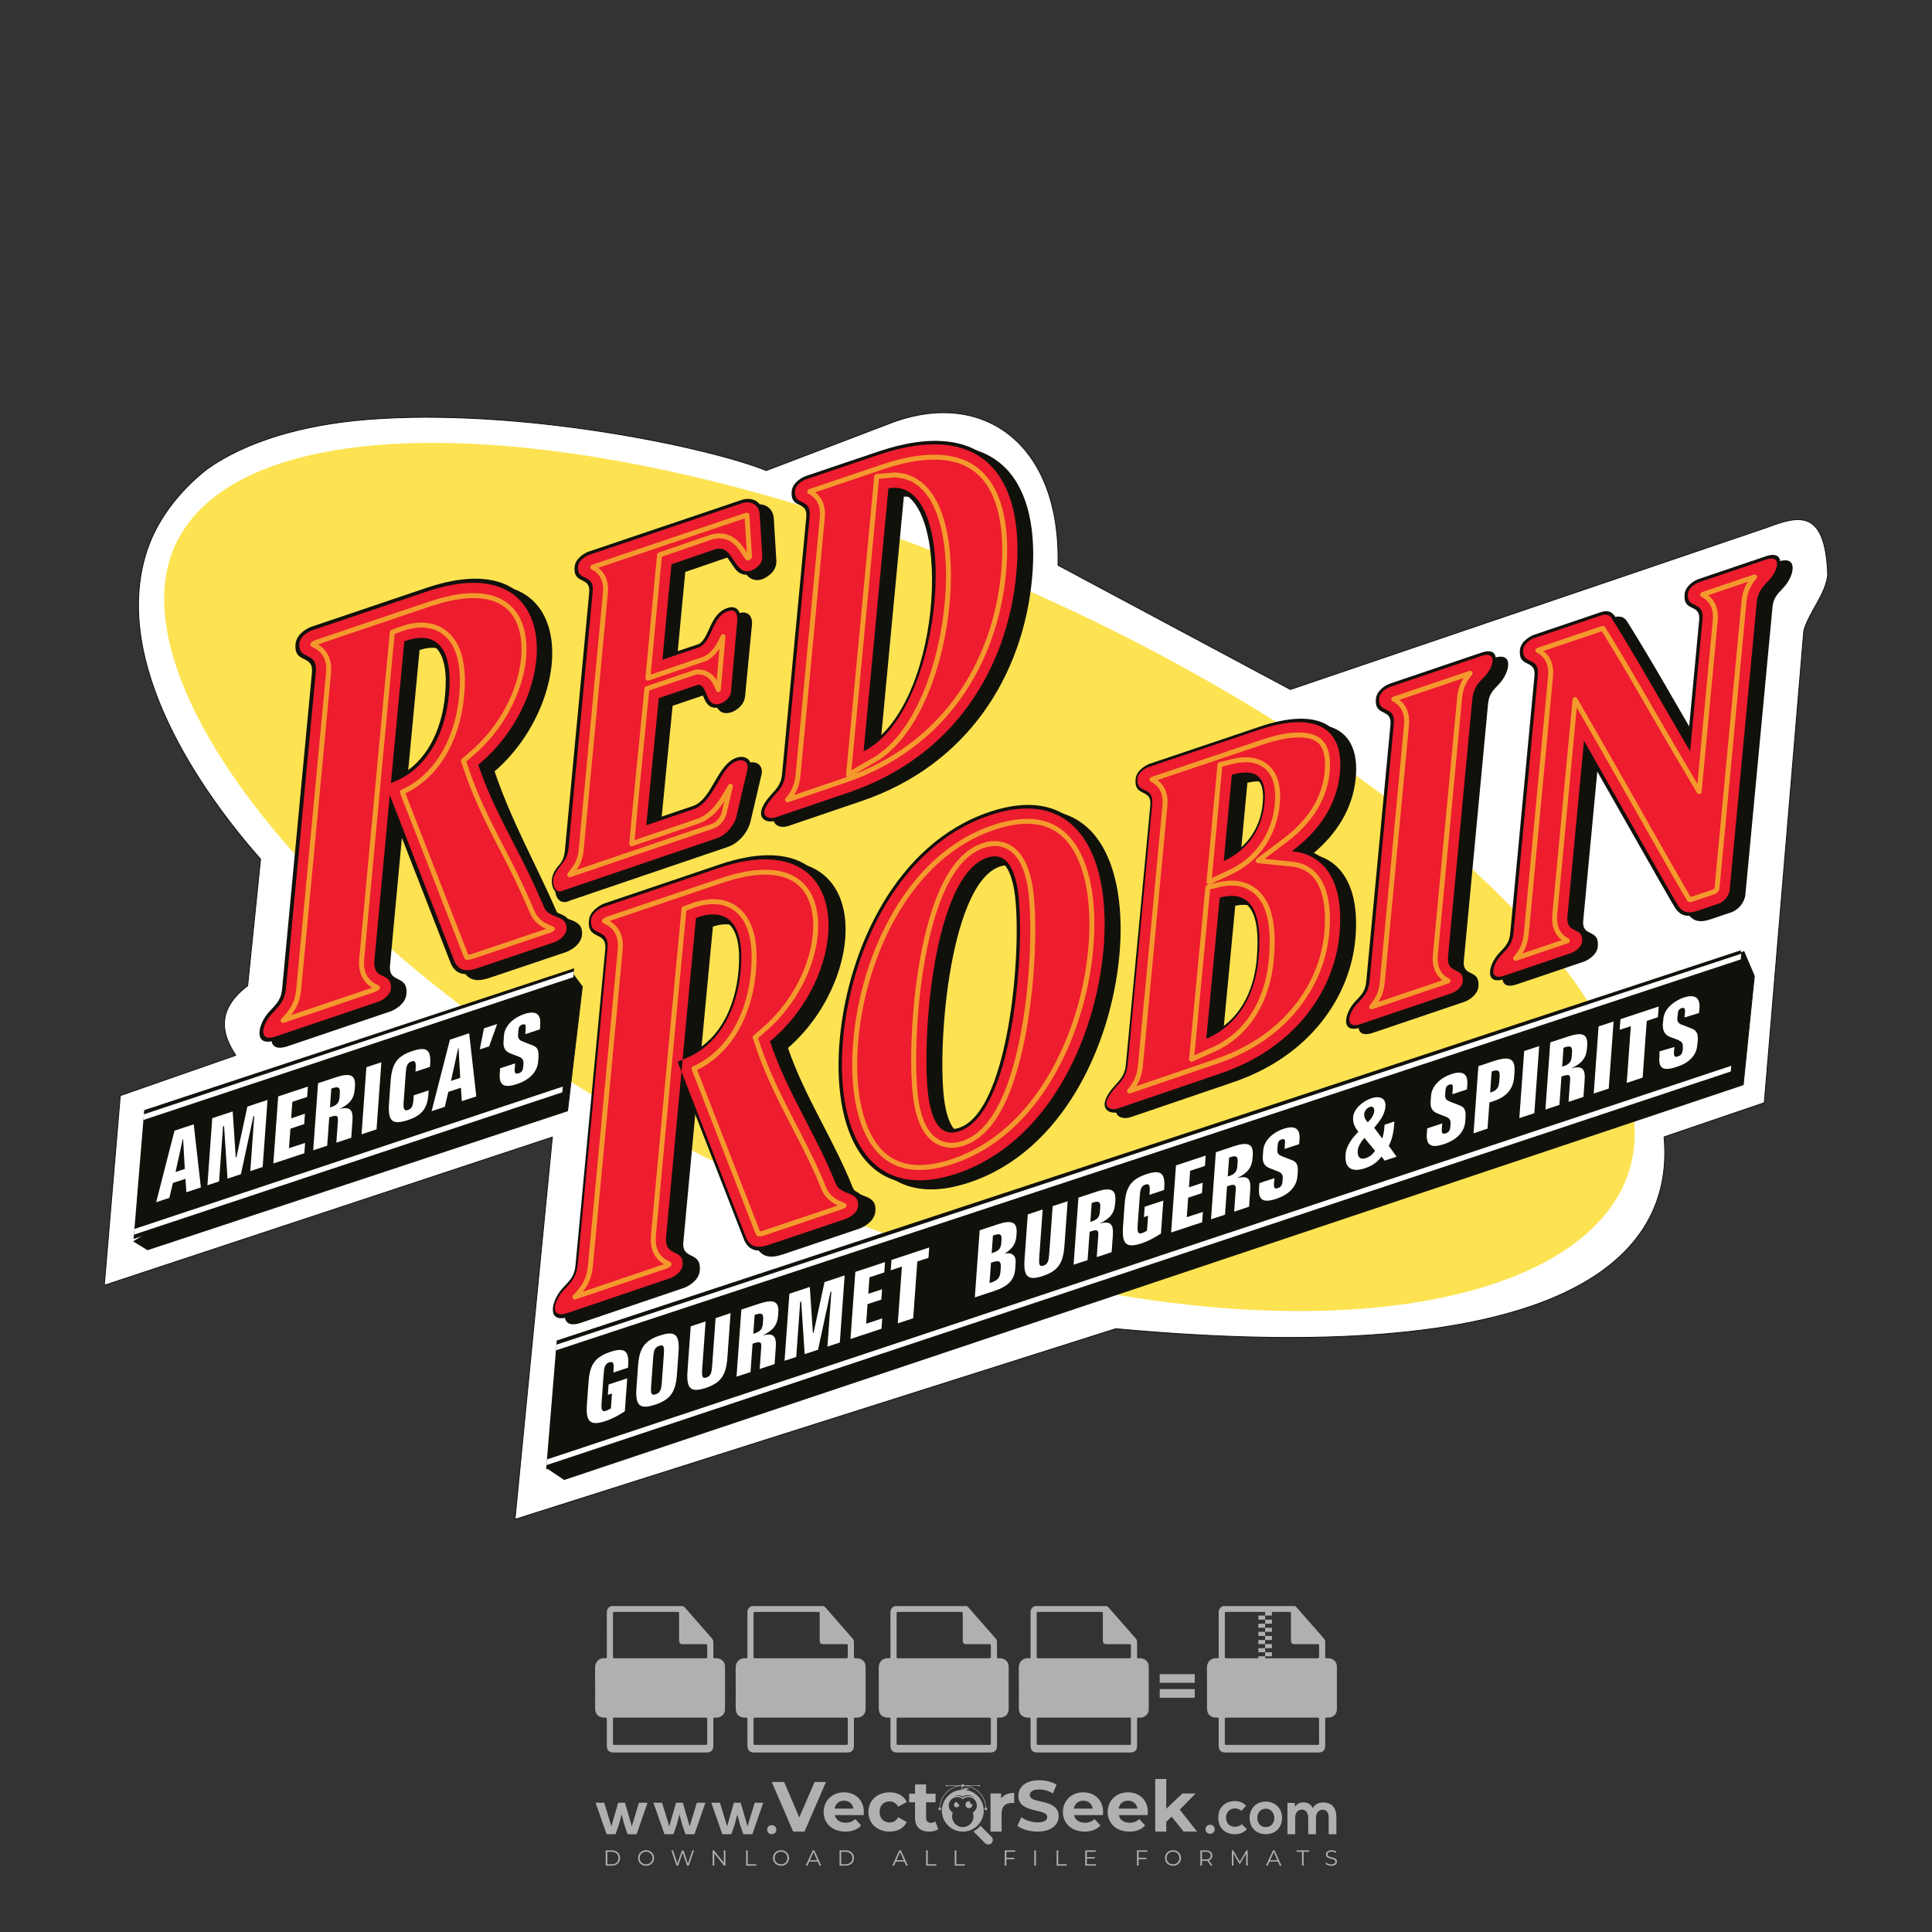 <?xml version="1.0" encoding="iso-8859-1"?>
<!-- Generator: Adobe Illustrator 24.3.0, SVG Export Plug-In . SVG Version: 6.00 Build 0)  -->
<svg version="1.1" id="Layer_1" xmlns="http://www.w3.org/2000/svg" xmlns:xlink="http://www.w3.org/1999/xlink" x="0px" y="0px"
	 viewBox="0 0 500 500" style="enable-background:new 0 0 500 500;" xml:space="preserve">
<rect x="0" y="0" width="500" height="500" fill="#333333" stroke="none"/>
<g id="watermark_1_">
	<g>
		<g id="watermark" style="opacity:0.61;">
			<g>
				<g>
					<g>
						<g>
							<polygon style="fill:#FFFFFF;" points="213.765,461.172 208.204,474.017 205.268,474.017 199.726,461.172 202.938,461.172 
								206.846,470.347 210.81,461.172 							"/>
						</g>
						<g>
							<path style="fill:#FFFFFF;" d="M223.507,469.741h-7.469c0.275,1.23,1.321,1.982,2.826,1.982c1.046,0,1.798-0.312,2.477-0.954
								l1.523,1.651c-0.917,1.046-2.294,1.597-4.074,1.597c-3.413,0-5.634-2.147-5.634-5.083c0-2.954,2.257-5.083,5.267-5.083
								c2.899,0,5.138,1.945,5.138,5.12C223.562,469.191,223.526,469.503,223.507,469.741 M216.002,468.071h4.863
								c-0.202-1.248-1.138-2.055-2.422-2.055C217.139,466.016,216.204,466.805,216.002,468.071"/>
						</g>
						<g>
							<path style="fill:#FFFFFF;" d="M224.735,468.934c0-2.973,2.294-5.083,5.505-5.083c2.074,0,3.707,0.899,4.423,2.514
								l-2.22,1.193c-0.532-0.936-1.321-1.358-2.221-1.358c-1.45,0-2.587,1.009-2.587,2.734c0,1.725,1.138,2.734,2.587,2.734
								c0.899,0,1.688-0.404,2.221-1.358l2.22,1.211c-0.716,1.578-2.349,2.495-4.423,2.495
								C227.029,474.017,224.735,471.907,224.735,468.934"/>
						</g>
						<g>
							<path style="fill:#FFFFFF;" d="M242.828,473.393c-0.587,0.422-1.45,0.624-2.331,0.624c-2.33,0-3.688-1.193-3.688-3.542
								v-4.055h-1.523v-2.202h1.523v-2.404h2.863v2.404h2.459v2.202h-2.459v4.019c0,0.844,0.458,1.303,1.229,1.303
								c0.422,0,0.844-0.128,1.156-0.367L242.828,473.393z"/>
						</g>
					</g>
					<g>
						<path style="fill:#FFFFFF;" d="M262.474,463.997v2.643c-0.238-0.018-0.422-0.037-0.642-0.037
							c-1.578,0-2.624,0.862-2.624,2.753v4.661h-2.863v-9.873h2.734v1.303C259.776,464.493,260.951,463.997,262.474,463.997"/>
					</g>
					<g>
						<path style="fill:#FFFFFF;" d="M263.299,472.53l1.009-2.239c1.083,0.789,2.697,1.339,4.239,1.339
							c1.762,0,2.477-0.587,2.477-1.376c0-2.404-7.469-0.752-7.469-5.524c0-2.184,1.762-4,5.413-4c1.615,0,3.267,0.385,4.459,1.138
							l-0.918,2.257c-1.193-0.679-2.422-1.009-3.56-1.009c-1.761,0-2.44,0.66-2.44,1.468c0,2.367,7.468,0.734,7.468,5.45
							c0,2.147-1.78,3.982-5.45,3.982C266.492,474.017,264.437,473.411,263.299,472.53"/>
					</g>
					<g>
						<path style="fill:#FFFFFF;" d="M285.428,469.741h-7.469c0.275,1.23,1.321,1.982,2.826,1.982c1.046,0,1.798-0.312,2.477-0.954
							l1.523,1.651c-0.918,1.046-2.294,1.597-4.074,1.597c-3.413,0-5.634-2.147-5.634-5.083c0-2.954,2.257-5.083,5.267-5.083
							c2.9,0,5.138,1.945,5.138,5.12C285.484,469.191,285.447,469.503,285.428,469.741 M277.923,468.071h4.863
							c-0.202-1.248-1.138-2.055-2.422-2.055C279.061,466.016,278.125,466.805,277.923,468.071"/>
					</g>
					<g>
						<path style="fill:#FFFFFF;" d="M297.007,469.741h-7.469c0.275,1.23,1.321,1.982,2.826,1.982c1.046,0,1.798-0.312,2.477-0.954
							l1.523,1.651c-0.918,1.046-2.294,1.597-4.074,1.597c-3.413,0-5.634-2.147-5.634-5.083c0-2.954,2.257-5.083,5.267-5.083
							c2.899,0,5.138,1.945,5.138,5.12C297.062,469.191,297.025,469.503,297.007,469.741 M289.501,468.071h4.863
							c-0.202-1.248-1.138-2.055-2.422-2.055C290.639,466.016,289.703,466.805,289.501,468.071"/>
					</g>
					<g>
						<polygon style="fill:#FFFFFF;" points="303.208,470.145 301.831,471.503 301.831,474.017 298.969,474.017 298.969,460.401 
							301.831,460.401 301.831,468.108 306.016,464.144 309.429,464.144 305.318,468.328 309.796,474.017 306.327,474.017 						"/>
					</g>
					<g>
						<path style="fill:#FFFFFF;" d="M256.601,475.359L256.601,475.359l-2.86-2.86c-0.435,0.508-0.953,0.943-1.534,1.284
							c-0.092,0.069-0.186,0.136-0.283,0.199l3.027,3.027c0.456,0.456,1.195,0.456,1.65,0
							C257.057,476.554,257.057,475.815,256.601,475.359"/>
					</g>
					<g>
						<path style="fill:#FFFFFF;" d="M249.984,463.244c0.221-0.173,0.495-0.281,0.797-0.281c0.042,0,0.083,0.002,0.124,0.006
							c-0.214-0.156-0.478-0.249-0.764-0.249c-0.395,0-0.744,0.18-0.981,0.458c-0.051,0-0.1,0.006-0.151,0.008
							c0.039-0.077,0.064-0.162,0.064-0.255c0-0.234-0.143-0.434-0.346-0.519c0.087,0.126,0.138,0.279,0.138,0.445
							c0,0.122-0.031,0.237-0.081,0.341c-2.811,0.201-5.03,2.539-5.03,5.4c0,2.993,2.426,5.42,5.42,5.42
							c2.993,0,5.42-2.426,5.42-5.42C254.595,465.879,252.593,463.635,249.984,463.244 M247.983,464.656
							c0.435,0,0.844,0.112,1.199,0.309c0.374-0.245,0.82-0.387,1.299-0.387c0.711,0,1.348,0.312,1.784,0.806
							c-0.435-0.379-1.004-0.61-1.627-0.61c-0.449,0-0.87,0.12-1.234,0.329c-0.079,0.046-0.156,0.096-0.229,0.15
							c-0.065-0.048-0.133-0.093-0.204-0.134c-0.369-0.219-0.8-0.344-1.26-0.344c-0.3,0-0.588,0.054-0.854,0.152
							C247.196,464.754,247.578,464.656,247.983,464.656 M251.772,469.098c0.115,0.305,0.181,0.634,0.181,0.979
							c0,1.534-1.244,2.777-2.778,2.777c-1.534,0-2.777-1.243-2.777-2.777c0-0.345,0.066-0.674,0.181-0.979
							c-0.62-0.382-1.035-1.064-1.035-1.846c0-1.197,0.971-2.168,2.168-2.168c0.565,0,1.078,0.218,1.463,0.572
							c0.386-0.354,0.899-0.572,1.464-0.572c1.197,0,2.168,0.971,2.168,2.168C252.807,468.034,252.392,468.716,251.772,469.098"/>
					</g>
					<g>
						<path style="fill:#FFFFFF;" d="M251.666,467.061c0,0.497-0.404,0.901-0.901,0.901c-0.497,0-0.901-0.404-0.901-0.901
							s0.404-0.901,0.901-0.901c0.101,0,0.197,0.017,0.287,0.047c-0.03,0.062-0.045,0.132-0.045,0.204
							c0,0.273,0.221,0.494,0.494,0.494c0.05,0,0.099-0.008,0.146-0.022C251.66,466.941,251.666,467,251.666,467.061"/>
					</g>
					<g>
						<path style="fill:#FFFFFF;" d="M248.255,467.061c0,0.376-0.305,0.681-0.681,0.681c-0.376,0-0.681-0.305-0.681-0.681
							s0.305-0.681,0.681-0.681c0.076,0,0.149,0.013,0.217,0.035c-0.023,0.047-0.034,0.1-0.034,0.155
							c0,0.206,0.167,0.374,0.374,0.374c0.038,0,0.075-0.006,0.11-0.017C248.25,466.97,248.255,467.015,248.255,467.061"/>
					</g>
					<g>
						<g>
							<g>
								<rect x="242.908" y="467.83" style="fill:#FFFFFF;" width="0.616" height="0.616"/>
							</g>
							<g>
								<rect x="254.827" y="467.83" style="fill:#FFFFFF;" width="0.616" height="0.616"/>
							</g>
							<g>
								<path style="fill:#FFFFFF;" d="M255.205,468.082h-0.14c0-3.248-2.642-5.89-5.89-5.89c-3.248,0-5.89,2.642-5.89,5.89h-0.14
									c0-1.611,0.627-3.125,1.766-4.264c1.139-1.139,2.653-1.766,4.264-1.766c1.611,0,3.125,0.627,4.264,1.766
									C254.578,464.957,255.205,466.471,255.205,468.082"/>
							</g>
						</g>
						<g>
							<rect x="248.868" y="461.814" style="fill:#FFFFFF;" width="0.616" height="0.616"/>
						</g>
						<g>
							<rect x="244.95" y="462.052" style="fill:#FFFFFF;" width="8.45" height="0.14"/>
						</g>
						<g>
							<path style="fill:#FFFFFF;" d="M245.174,462.15c0,0.108-0.088,0.196-0.196,0.196c-0.108,0-0.196-0.088-0.196-0.196
								c0-0.108,0.088-0.196,0.196-0.196C245.086,461.954,245.174,462.042,245.174,462.15"/>
						</g>
						<g>
							<path style="fill:#FFFFFF;" d="M253.596,462.15c0,0.108-0.088,0.196-0.196,0.196c-0.108,0-0.196-0.088-0.196-0.196
								c0-0.108,0.088-0.196,0.196-0.196C253.509,461.954,253.596,462.042,253.596,462.15"/>
						</g>
					</g>
				</g>
				<g>
					<path style="fill:#FFFFFF;" d="M314.356,473.409c0,1.559-2.364,1.559-2.364,0C311.993,471.851,314.356,471.851,314.356,473.409
						z"/>
				</g>
				<g>
					<g>
						<g>
							<path style="fill:#FFFFFF;" d="M161.739,466.549l1.772,6.088l1.855-6.088h2.215l-2.823,8.14h-2.33l-0.837-2.396l-0.722-2.708
								l-0.722,2.708l-0.837,2.396h-2.33l-2.839-8.14h2.231l1.855,6.088l1.756-6.088H161.739z"/>
						</g>
						<g>
							<path style="fill:#FFFFFF;" d="M176.713,466.549l1.772,6.088l1.855-6.088h2.215l-2.823,8.14h-2.33l-0.837-2.396l-0.722-2.708
								l-0.722,2.708l-0.837,2.396h-2.33l-2.839-8.14h2.231l1.855,6.088l1.756-6.088H176.713z"/>
						</g>
						<g>
							<path style="fill:#FFFFFF;" d="M191.687,466.549l1.772,6.088l1.855-6.088h2.215l-2.823,8.14h-2.33l-0.837-2.396l-0.722-2.708
								l-0.722,2.708l-0.837,2.396h-2.33l-2.839-8.14h2.231l1.855,6.088l1.756-6.088H191.687z"/>
						</g>
					</g>
					<g>
						<path style="fill:#FFFFFF;" d="M200.908,473.52c0,1.559-2.364,1.559-2.364,0C198.545,471.962,200.908,471.962,200.908,473.52z
							"/>
					</g>
					<g>
						<path style="fill:#FFFFFF;" d="M322.71,473.409c-0.935,0.919-1.919,1.28-3.117,1.28c-2.346,0-4.3-1.411-4.3-4.282
							s1.953-4.284,4.3-4.284c1.149,0,2.035,0.329,2.921,1.199l-1.264,1.329c-0.476-0.428-1.066-0.64-1.623-0.64
							c-1.346,0-2.33,0.985-2.33,2.396c0,1.542,1.05,2.362,2.297,2.362c0.64,0,1.28-0.18,1.772-0.672L322.71,473.409z"/>
					</g>
					<g>
						<path style="fill:#FFFFFF;" d="M331.805,470.472c0,2.33-1.591,4.217-4.217,4.217c-2.626,0-4.201-1.887-4.201-4.217
							c0-2.314,1.609-4.217,4.185-4.217C330.149,466.255,331.805,468.158,331.805,470.472z M325.389,470.472
							c0,1.231,0.739,2.38,2.199,2.38c1.46,0,2.199-1.149,2.199-2.38c0-1.215-0.854-2.396-2.199-2.396
							C326.144,468.077,325.389,469.258,325.389,470.472z"/>
					</g>
					<g>
						<path style="fill:#FFFFFF;" d="M338.572,474.689v-4.332c0-1.068-0.559-2.035-1.658-2.035c-1.082,0-1.722,0.967-1.722,2.035
							v4.332h-2.003v-8.107h1.855l0.148,0.985c0.426-0.82,1.362-1.116,2.133-1.116c0.969,0,1.937,0.394,2.396,1.51
							c0.723-1.149,1.658-1.478,2.708-1.478c2.297,0,3.43,1.412,3.43,3.84v4.365h-2.003v-4.365c0-1.066-0.442-1.97-1.526-1.97
							c-1.082,0-1.756,0.935-1.756,2.003v4.332H338.572z"/>
					</g>
				</g>
			</g>
		</g>
		<g style="opacity:0.61;">
			<g>
				<g>
					<path style="fill:#FFFFFF;" d="M345.988,431.299c-0.006-1.224-0.959-2.121-2.189-2.14c-0.924-0.014-0.832,0.12-0.834-0.867
						c-0.003-1.097-0.007-2.194,0.003-3.292c0.003-0.379-0.112-0.691-0.362-0.976c-2.342-2.668-4.678-5.342-7.019-8.011
						c-0.12-0.137-0.275-0.244-0.414-0.366c-6.214,0-12.427,0-18.641,0c-0.794,0.293-1.14,0.868-1.138,1.709
						c0.01,3.748,0.004,7.496,0.004,11.243c0,0.556-0.003,0.589-0.55,0.551c-1.497-0.102-2.516,0.986-2.497,2.492
						c0.044,3.476,0.013,6.953,0.014,10.429c0.001,1.58,0.867,2.443,2.45,2.449c0.582,0.002,0.582,0.002,0.582,0.6
						c0,2.219-0.001,4.438,0.001,6.657c0.001,1.192,0.58,1.771,1.768,1.771c8.013,0.001,16.027,0.001,24.04,0
						c1.168,0,1.755-0.583,1.757-1.745c0.002-2.256,0-4.512,0.001-6.768c0-0.512,0.002-0.511,0.52-0.515
						c0.271-0.002,0.541,0.008,0.809-0.058c0.996-0.246,1.69-1.044,1.694-2.069C346.003,438.696,346.005,434.997,345.988,431.299z
						 M317.537,417.162c5.337,0,10.674,0,16.01,0c0.548,0,0.554,0.007,0.554,0.561c0.001,2.243-0.001,4.486,0.001,6.73
						c0.001,0.811,0.249,1.059,1.06,1.059c1.91,0.001,3.821,0,5.731,0.001c0.458,0,0.479,0.021,0.481,0.483
						c0.003,0.887,0.002,1.775,0,2.662c-0.001,0.477-0.024,0.498-0.504,0.499c-3.895,0.001-7.79,0-11.684,0
						c-3.882,0-7.765,0-11.647,0c-0.55,0-0.552-0.001-0.552-0.561c-0.001-3.624-0.001-7.247,0-10.871
						C316.987,417.166,316.991,417.162,317.537,417.162z M340.822,451.579c-3.883,0.001-7.766,0-11.65,0c-3.871,0-7.742,0-11.613,0
						c-0.572,0-0.574-0.002-0.574-0.579c-0.001-1.997-0.001-3.994,0.001-5.991c0-0.464,0.023-0.486,0.478-0.487
						c7.803-0.001,15.607-0.001,23.41,0c0.478,0,0.499,0.02,0.499,0.503c0.002,1.997,0.001,3.994,0,5.991
						C341.375,451.574,341.37,451.579,340.822,451.579z"/>
				</g>
				<g>
					<g>
						<rect x="327.418" y="417.053" style="fill:#FFFFFF;" width="1.757" height="1.054"/>
					</g>
					<g>
						<rect x="325.662" y="418.107" style="fill:#FFFFFF;" width="1.757" height="1.054"/>
					</g>
					<g>
						<rect x="327.418" y="419.161" style="fill:#FFFFFF;" width="1.757" height="1.054"/>
					</g>
					<g>
						<rect x="325.662" y="420.215" style="fill:#FFFFFF;" width="1.757" height="1.054"/>
					</g>
					<g>
						<rect x="327.418" y="421.269" style="fill:#FFFFFF;" width="1.757" height="1.054"/>
					</g>
					<g>
						<rect x="325.662" y="422.323" style="fill:#FFFFFF;" width="1.757" height="1.054"/>
					</g>
					<g>
						<rect x="327.418" y="423.378" style="fill:#FFFFFF;" width="1.757" height="1.054"/>
					</g>
					<g>
						<rect x="325.662" y="424.432" style="fill:#FFFFFF;" width="1.757" height="1.054"/>
					</g>
					<g>
						<rect x="327.418" y="425.486" style="fill:#FFFFFF;" width="1.757" height="1.054"/>
					</g>
					<g>
						<rect x="325.662" y="426.54" style="fill:#FFFFFF;" width="1.757" height="1.054"/>
					</g>
					<g>
						<rect x="327.418" y="427.594" style="fill:#FFFFFF;" width="1.757" height="1.054"/>
					</g>
					<g>
						<rect x="325.662" y="428.648" style="fill:#FFFFFF;" width="1.757" height="1.054"/>
					</g>
				</g>
			</g>
			<g>
				<path style="fill:#FFFFFF;" d="M187.637,431.299c-0.006-1.224-0.959-2.121-2.189-2.14c-0.924-0.014-0.832,0.12-0.834-0.867
					c-0.003-1.097-0.007-2.194,0.003-3.292c0.003-0.379-0.112-0.691-0.362-0.976c-2.342-2.668-4.678-5.342-7.019-8.011
					c-0.12-0.137-0.275-0.244-0.414-0.366c-6.214,0-12.427,0-18.641,0c-0.794,0.293-1.14,0.868-1.138,1.709
					c0.01,3.748,0.004,7.496,0.004,11.243c0,0.556-0.003,0.589-0.55,0.551c-1.497-0.102-2.516,0.986-2.497,2.492
					c0.044,3.476,0.013,6.953,0.014,10.429c0.001,1.58,0.867,2.443,2.45,2.449c0.582,0.002,0.582,0.002,0.582,0.6
					c0,2.219-0.001,4.438,0.001,6.657c0.001,1.192,0.58,1.771,1.768,1.771c8.013,0.001,16.027,0.001,24.04,0
					c1.168,0,1.755-0.583,1.757-1.745c0.002-2.256,0-4.512,0.001-6.768c0-0.512,0.002-0.511,0.52-0.515
					c0.271-0.002,0.541,0.008,0.809-0.058c0.996-0.246,1.69-1.044,1.694-2.069C187.652,438.696,187.655,434.997,187.637,431.299z
					 M159.187,417.162c5.337,0,10.674,0,16.01,0c0.548,0,0.554,0.007,0.554,0.561c0.001,2.243-0.001,4.486,0.001,6.73
					c0.001,0.811,0.249,1.059,1.06,1.059c1.91,0.001,3.821,0,5.731,0.001c0.458,0,0.479,0.021,0.481,0.483
					c0.003,0.887,0.002,1.775,0,2.662c-0.001,0.477-0.024,0.498-0.504,0.499c-3.895,0.001-7.79,0-11.684,0
					c-3.882,0-7.765,0-11.647,0c-0.55,0-0.552-0.001-0.552-0.561c-0.001-3.624-0.001-7.247,0-10.871
					C158.636,417.166,158.64,417.162,159.187,417.162z M182.472,451.579c-3.883,0.001-7.766,0-11.65,0c-3.871,0-7.742,0-11.613,0
					c-0.572,0-0.574-0.002-0.574-0.579c-0.001-1.997-0.001-3.994,0.001-5.991c0-0.464,0.023-0.486,0.478-0.487
					c7.803-0.001,15.607-0.001,23.41,0c0.478,0,0.499,0.02,0.499,0.503c0.002,1.997,0.001,3.994,0,5.991
					C183.024,451.574,183.019,451.579,182.472,451.579z"/>
			</g>
			<g>
				<path style="fill:#FFFFFF;" d="M159.779,440.669v-7.897h2.779c0.375,0,0.726,0.061,1.053,0.182
					c0.327,0.121,0.612,0.292,0.855,0.513c0.242,0.221,0.434,0.483,0.573,0.789c0.14,0.305,0.21,0.642,0.21,1.009
					c0,0.375-0.07,0.715-0.21,1.02c-0.14,0.305-0.331,0.568-0.573,0.789c-0.243,0.221-0.528,0.392-0.855,0.513
					c-0.327,0.121-0.678,0.182-1.053,0.182h-1.29v2.901H159.779z M162.58,436.356c0.39,0,0.684-0.111,0.882-0.331
					c0.199-0.22,0.298-0.474,0.298-0.761c0-0.14-0.024-0.276-0.072-0.408c-0.048-0.132-0.121-0.248-0.221-0.347
					c-0.099-0.099-0.223-0.178-0.37-0.237c-0.147-0.059-0.32-0.089-0.518-0.089h-1.312v2.173H162.58z"/>
				<path style="fill:#FFFFFF;" d="M166.308,432.771h1.731l3.177,5.294h0.088l-0.088-1.522v-3.772h1.478v7.897h-1.566l-3.353-5.592
					h-0.088l0.088,1.522v4.07h-1.467V432.771z"/>
				<path style="fill:#FFFFFF;" d="M177.922,436.334h3.872c0.022,0.089,0.04,0.195,0.055,0.32c0.014,0.125,0.022,0.25,0.022,0.375
					c0,0.507-0.077,0.985-0.231,1.434c-0.154,0.449-0.397,0.849-0.728,1.202c-0.353,0.375-0.776,0.666-1.268,0.871
					c-0.493,0.206-1.055,0.309-1.688,0.309c-0.574,0-1.114-0.103-1.622-0.309c-0.507-0.206-0.948-0.492-1.323-0.86
					c-0.375-0.367-0.673-0.803-0.894-1.307c-0.221-0.504-0.331-1.053-0.331-1.649c0-0.595,0.11-1.145,0.331-1.649
					c0.221-0.504,0.518-0.939,0.894-1.307c0.375-0.367,0.816-0.654,1.323-0.86c0.507-0.206,1.048-0.309,1.622-0.309
					c0.64,0,1.211,0.11,1.715,0.331c0.504,0.221,0.935,0.526,1.296,0.915l-1.025,1.004c-0.258-0.272-0.544-0.48-0.861-0.623
					c-0.316-0.143-0.695-0.215-1.136-0.215c-0.361,0-0.703,0.065-1.026,0.193c-0.324,0.129-0.607,0.311-0.85,0.546
					c-0.242,0.235-0.436,0.52-0.579,0.855c-0.143,0.335-0.215,0.708-0.215,1.119c0,0.412,0.072,0.785,0.215,1.12
					c0.143,0.335,0.338,0.62,0.584,0.855c0.246,0.235,0.531,0.418,0.855,0.546c0.323,0.129,0.669,0.193,1.037,0.193
					c0.419,0,0.773-0.061,1.064-0.182c0.29-0.121,0.538-0.278,0.744-0.469c0.148-0.132,0.275-0.3,0.381-0.502
					c0.106-0.202,0.189-0.428,0.248-0.678h-2.482V436.334z"/>
			</g>
			<g>
				<path style="fill:#FFFFFF;" d="M224.019,431.299c-0.006-1.224-0.959-2.121-2.189-2.14c-0.924-0.014-0.832,0.12-0.834-0.867
					c-0.003-1.097-0.007-2.194,0.003-3.292c0.003-0.379-0.112-0.691-0.362-0.976c-2.342-2.668-4.678-5.342-7.019-8.011
					c-0.12-0.137-0.275-0.244-0.414-0.366c-6.214,0-12.427,0-18.641,0c-0.794,0.293-1.14,0.868-1.138,1.709
					c0.01,3.748,0.004,7.496,0.004,11.243c0,0.556-0.003,0.589-0.55,0.551c-1.497-0.102-2.516,0.986-2.497,2.492
					c0.044,3.476,0.013,6.953,0.014,10.429c0.001,1.58,0.867,2.443,2.45,2.449c0.582,0.002,0.582,0.002,0.582,0.6
					c0,2.219-0.001,4.438,0.001,6.657c0.001,1.192,0.58,1.771,1.768,1.771c8.013,0.001,16.027,0.001,24.04,0
					c1.168,0,1.755-0.583,1.757-1.745c0.002-2.256,0-4.512,0.001-6.768c0-0.512,0.002-0.511,0.52-0.515
					c0.271-0.002,0.541,0.008,0.809-0.058c0.997-0.246,1.69-1.044,1.694-2.069C224.034,438.696,224.036,434.997,224.019,431.299z
					 M195.568,417.162c5.337,0,10.674,0,16.01,0c0.548,0,0.554,0.007,0.554,0.561c0.001,2.243-0.001,4.486,0.001,6.73
					c0.001,0.811,0.249,1.059,1.06,1.059c1.91,0.001,3.821,0,5.731,0.001c0.458,0,0.479,0.021,0.481,0.483
					c0.003,0.887,0.002,1.775,0,2.662c-0.001,0.477-0.024,0.498-0.504,0.499c-3.895,0.001-7.79,0-11.684,0
					c-3.882,0-7.765,0-11.647,0c-0.55,0-0.552-0.001-0.552-0.561c-0.001-3.624-0.001-7.247,0-10.871
					C195.018,417.166,195.022,417.162,195.568,417.162z M218.854,451.579c-3.883,0.001-7.766,0-11.65,0c-3.871,0-7.742,0-11.613,0
					c-0.572,0-0.574-0.002-0.574-0.579c-0.001-1.997-0.001-3.994,0.001-5.991c0-0.464,0.023-0.486,0.478-0.487
					c7.803-0.001,15.607-0.001,23.41,0c0.478,0,0.499,0.02,0.499,0.503c0.002,1.997,0.001,3.994,0,5.991
					C219.406,451.574,219.401,451.579,218.854,451.579z"/>
			</g>
			<g>
				<path style="fill:#FFFFFF;" d="M205.111,432.771h1.699l2.967,7.897h-1.644l-0.651-1.886h-3.044l-0.651,1.886h-1.643
					L205.111,432.771z M206.997,437.415l-0.706-1.974l-0.287-0.96h-0.088l-0.287,0.96l-0.706,1.974H206.997z"/>
				<path style="fill:#FFFFFF;" d="M211.331,434.536c-0.125,0-0.245-0.024-0.359-0.072c-0.114-0.048-0.213-0.114-0.298-0.199
					c-0.084-0.084-0.151-0.182-0.198-0.292c-0.048-0.11-0.072-0.232-0.072-0.364s0.024-0.254,0.072-0.364
					c0.048-0.11,0.114-0.208,0.198-0.292c0.084-0.084,0.184-0.151,0.298-0.198c0.114-0.048,0.233-0.072,0.359-0.072
					c0.257,0,0.478,0.09,0.662,0.27c0.184,0.181,0.276,0.399,0.276,0.656s-0.092,0.476-0.276,0.656
					C211.809,434.446,211.589,434.536,211.331,434.536z M210.615,440.669v-5.404h1.445v5.404H210.615z"/>
			</g>
			<g>
				<path style="fill:#FFFFFF;" d="M261.044,431.299c-0.006-1.224-0.959-2.121-2.189-2.14c-0.924-0.014-0.832,0.12-0.834-0.867
					c-0.003-1.097-0.007-2.194,0.003-3.292c0.003-0.379-0.112-0.691-0.362-0.976c-2.342-2.668-4.678-5.342-7.019-8.011
					c-0.12-0.137-0.275-0.244-0.414-0.366c-6.214,0-12.427,0-18.641,0c-0.794,0.293-1.14,0.868-1.138,1.709
					c0.01,3.748,0.004,7.496,0.004,11.243c0,0.556-0.003,0.589-0.55,0.551c-1.497-0.102-2.516,0.986-2.497,2.492
					c0.044,3.476,0.013,6.953,0.014,10.429c0.001,1.58,0.867,2.443,2.45,2.449c0.582,0.002,0.582,0.002,0.582,0.6
					c0,2.219-0.001,4.438,0.001,6.657c0.001,1.192,0.58,1.771,1.768,1.771c8.013,0.001,16.027,0.001,24.04,0
					c1.168,0,1.755-0.583,1.757-1.745c0.002-2.256,0-4.512,0.001-6.768c0-0.512,0.002-0.511,0.52-0.515
					c0.271-0.002,0.541,0.008,0.809-0.058c0.996-0.246,1.69-1.044,1.694-2.069C261.059,438.696,261.061,434.997,261.044,431.299z
					 M232.593,417.162c5.337,0,10.674,0,16.01,0c0.548,0,0.554,0.007,0.554,0.561c0.001,2.243-0.001,4.486,0.001,6.73
					c0.001,0.811,0.249,1.059,1.06,1.059c1.91,0.001,3.821,0,5.731,0.001c0.458,0,0.479,0.021,0.481,0.483
					c0.003,0.887,0.002,1.775,0,2.662c-0.001,0.477-0.024,0.498-0.504,0.499c-3.895,0.001-7.79,0-11.684,0
					c-3.882,0-7.765,0-11.647,0c-0.55,0-0.552-0.001-0.552-0.561c-0.001-3.624-0.001-7.247,0-10.871
					C232.042,417.166,232.047,417.162,232.593,417.162z M255.878,451.579c-3.883,0.001-7.766,0-11.65,0c-3.871,0-7.742,0-11.613,0
					c-0.572,0-0.574-0.002-0.574-0.579c-0.001-1.997-0.001-3.994,0.001-5.991c0-0.464,0.023-0.486,0.478-0.487
					c7.803-0.001,15.607-0.001,23.41,0c0.478,0,0.499,0.02,0.499,0.503c0.002,1.997,0.001,3.994,0,5.991
					C256.431,451.574,256.426,451.579,255.878,451.579z"/>
			</g>
			<g>
				<path style="fill:#FFFFFF;" d="M236.361,440.845c-0.338,0-0.662-0.048-0.971-0.143c-0.309-0.095-0.592-0.239-0.849-0.43
					c-0.257-0.191-0.481-0.425-0.673-0.7c-0.191-0.276-0.342-0.597-0.452-0.965l1.401-0.551c0.103,0.397,0.283,0.726,0.54,0.987
					c0.257,0.261,0.596,0.392,1.015,0.392c0.154,0,0.303-0.02,0.447-0.061c0.143-0.04,0.272-0.099,0.386-0.176
					s0.204-0.175,0.27-0.292c0.066-0.118,0.099-0.254,0.099-0.408c0-0.147-0.026-0.279-0.077-0.397
					c-0.051-0.117-0.138-0.227-0.259-0.331c-0.121-0.103-0.28-0.202-0.475-0.298c-0.195-0.095-0.435-0.195-0.722-0.298l-0.485-0.176
					c-0.213-0.073-0.429-0.173-0.645-0.298c-0.217-0.125-0.413-0.276-0.59-0.452c-0.177-0.176-0.322-0.384-0.436-0.623
					c-0.114-0.239-0.171-0.509-0.171-0.81c0-0.309,0.06-0.597,0.182-0.866c0.121-0.268,0.294-0.503,0.518-0.706
					c0.224-0.202,0.492-0.36,0.805-0.474s0.66-0.171,1.042-0.171c0.397,0,0.74,0.053,1.031,0.16
					c0.291,0.107,0.537,0.243,0.739,0.408c0.202,0.165,0.366,0.348,0.491,0.546c0.125,0.199,0.217,0.386,0.276,0.563l-1.312,0.551
					c-0.074-0.221-0.208-0.419-0.402-0.596c-0.195-0.176-0.462-0.265-0.8-0.265c-0.324,0-0.592,0.075-0.805,0.226
					c-0.213,0.151-0.32,0.348-0.32,0.59c0,0.235,0.103,0.436,0.309,0.601c0.206,0.165,0.533,0.325,0.982,0.48l0.497,0.165
					c0.316,0.111,0.605,0.237,0.866,0.381c0.261,0.143,0.485,0.314,0.673,0.513c0.187,0.199,0.331,0.425,0.43,0.678
					c0.1,0.254,0.149,0.546,0.149,0.877c0,0.412-0.083,0.767-0.248,1.064c-0.165,0.298-0.377,0.542-0.634,0.734
					c-0.258,0.191-0.548,0.335-0.872,0.43C236.986,440.797,236.67,440.845,236.361,440.845z"/>
				<path style="fill:#FFFFFF;" d="M239.516,432.771h1.61l1.633,4.754l0.287,1.015h0.088l0.309-1.015l1.699-4.754h1.61l-2.879,7.897
					h-1.566L239.516,432.771z"/>
				<path style="fill:#FFFFFF;" d="M251.097,436.334h3.871c0.022,0.089,0.04,0.195,0.055,0.32c0.015,0.125,0.023,0.25,0.023,0.375
					c0,0.507-0.078,0.985-0.232,1.434c-0.154,0.449-0.397,0.849-0.728,1.202c-0.353,0.375-0.775,0.666-1.268,0.871
					c-0.493,0.206-1.055,0.309-1.688,0.309c-0.574,0-1.114-0.103-1.621-0.309c-0.507-0.206-0.949-0.492-1.324-0.86
					c-0.375-0.367-0.673-0.803-0.894-1.307c-0.22-0.504-0.331-1.053-0.331-1.649c0-0.595,0.11-1.145,0.331-1.649
					c0.221-0.504,0.518-0.939,0.894-1.307c0.375-0.367,0.816-0.654,1.324-0.86c0.507-0.206,1.047-0.309,1.621-0.309
					c0.64,0,1.211,0.11,1.715,0.331c0.504,0.221,0.936,0.526,1.296,0.915l-1.026,1.004c-0.257-0.272-0.544-0.48-0.861-0.623
					c-0.316-0.143-0.694-0.215-1.136-0.215c-0.36,0-0.702,0.065-1.026,0.193c-0.323,0.129-0.607,0.311-0.849,0.546
					c-0.243,0.235-0.436,0.52-0.579,0.855c-0.143,0.335-0.215,0.708-0.215,1.119c0,0.412,0.072,0.785,0.215,1.12
					c0.143,0.335,0.338,0.62,0.585,0.855c0.246,0.235,0.531,0.418,0.854,0.546c0.324,0.129,0.669,0.193,1.037,0.193
					c0.419,0,0.774-0.061,1.064-0.182c0.29-0.121,0.539-0.278,0.745-0.469c0.147-0.132,0.274-0.3,0.38-0.502
					c0.107-0.202,0.189-0.428,0.248-0.678h-2.482V436.334z"/>
			</g>
			<g>
				<path style="fill:#FFFFFF;" d="M297.3,431.299c-0.006-1.224-0.959-2.121-2.189-2.14c-0.924-0.014-0.832,0.12-0.834-0.867
					c-0.003-1.097-0.007-2.194,0.003-3.292c0.003-0.379-0.112-0.691-0.362-0.976c-2.342-2.668-4.678-5.342-7.019-8.011
					c-0.12-0.137-0.275-0.244-0.414-0.366c-6.214,0-12.427,0-18.641,0c-0.794,0.293-1.14,0.868-1.138,1.709
					c0.01,3.748,0.004,7.496,0.004,11.243c0,0.556-0.003,0.589-0.55,0.551c-1.497-0.102-2.516,0.986-2.497,2.492
					c0.044,3.476,0.013,6.953,0.014,10.429c0.001,1.58,0.867,2.443,2.45,2.449c0.582,0.002,0.582,0.002,0.582,0.6
					c0,2.219-0.001,4.438,0.001,6.657c0.001,1.192,0.58,1.771,1.768,1.771c8.013,0.001,16.027,0.001,24.04,0
					c1.168,0,1.755-0.583,1.757-1.745c0.002-2.256,0-4.512,0.001-6.768c0-0.512,0.002-0.511,0.52-0.515
					c0.271-0.002,0.541,0.008,0.809-0.058c0.996-0.246,1.69-1.044,1.694-2.069C297.315,438.696,297.318,434.997,297.3,431.299z
					 M268.85,417.162c5.337,0,10.674,0,16.01,0c0.548,0,0.554,0.007,0.554,0.561c0.001,2.243-0.001,4.486,0.001,6.73
					c0.001,0.811,0.249,1.059,1.06,1.059c1.91,0.001,3.821,0,5.731,0.001c0.458,0,0.479,0.021,0.481,0.483
					c0.003,0.887,0.002,1.775,0,2.662c-0.001,0.477-0.024,0.498-0.504,0.499c-3.895,0.001-7.79,0-11.684,0
					c-3.882,0-7.765,0-11.647,0c-0.55,0-0.552-0.001-0.552-0.561c-0.001-3.624-0.001-7.247,0-10.871
					C268.299,417.166,268.303,417.162,268.85,417.162z M292.135,451.579c-3.883,0.001-7.766,0-11.65,0c-3.871,0-7.742,0-11.613,0
					c-0.572,0-0.574-0.002-0.574-0.579c-0.001-1.997-0.001-3.994,0.001-5.991c0-0.464,0.023-0.486,0.478-0.487
					c7.803-0.001,15.607-0.001,23.41,0c0.478,0,0.499,0.02,0.499,0.503c0.001,1.997,0.001,3.994,0,5.991
					C292.687,451.574,292.682,451.579,292.135,451.579z"/>
			</g>
			<g>
				<path style="fill:#FFFFFF;" d="M272.966,434.183v1.831h3.165v1.412h-3.165v1.831h3.518v1.412h-5.007v-7.897h5.007v1.412H272.966
					z"/>
				<path style="fill:#FFFFFF;" d="M277.852,440.669v-7.897h2.779c0.375,0,0.726,0.061,1.053,0.182
					c0.327,0.121,0.612,0.292,0.855,0.513c0.243,0.221,0.434,0.483,0.574,0.789c0.14,0.305,0.209,0.642,0.209,1.009
					c0,0.375-0.07,0.715-0.209,1.02c-0.14,0.305-0.331,0.568-0.574,0.789c-0.243,0.221-0.528,0.392-0.855,0.513
					c-0.327,0.121-0.678,0.182-1.053,0.182h-1.29v2.901H277.852z M280.653,436.356c0.389,0,0.684-0.111,0.882-0.331
					c0.199-0.22,0.298-0.474,0.298-0.761c0-0.14-0.024-0.276-0.072-0.408c-0.048-0.132-0.121-0.248-0.221-0.347
					c-0.099-0.099-0.222-0.178-0.37-0.237c-0.147-0.059-0.32-0.089-0.518-0.089h-1.312v2.173H280.653z"/>
				<path style="fill:#FFFFFF;" d="M286.797,440.845c-0.338,0-0.662-0.048-0.971-0.143c-0.309-0.095-0.592-0.239-0.849-0.43
					c-0.257-0.191-0.482-0.425-0.673-0.7c-0.191-0.276-0.342-0.597-0.452-0.965l1.401-0.551c0.103,0.397,0.283,0.726,0.541,0.987
					c0.257,0.261,0.595,0.392,1.015,0.392c0.154,0,0.303-0.02,0.447-0.061c0.143-0.04,0.272-0.099,0.386-0.176
					c0.114-0.077,0.204-0.175,0.27-0.292c0.066-0.118,0.1-0.254,0.1-0.408c0-0.147-0.026-0.279-0.077-0.397
					c-0.051-0.117-0.138-0.227-0.259-0.331c-0.121-0.103-0.279-0.202-0.474-0.298c-0.195-0.095-0.436-0.195-0.723-0.298
					l-0.485-0.176c-0.213-0.073-0.428-0.173-0.645-0.298c-0.217-0.125-0.414-0.276-0.59-0.452c-0.176-0.176-0.322-0.384-0.436-0.623
					c-0.114-0.239-0.171-0.509-0.171-0.81c0-0.309,0.061-0.597,0.182-0.866c0.121-0.268,0.294-0.503,0.518-0.706
					c0.224-0.202,0.493-0.36,0.805-0.474c0.312-0.114,0.66-0.171,1.042-0.171c0.397,0,0.741,0.053,1.031,0.16
					c0.29,0.107,0.537,0.243,0.739,0.408c0.202,0.165,0.365,0.348,0.491,0.546c0.125,0.199,0.217,0.386,0.276,0.563l-1.312,0.551
					c-0.074-0.221-0.208-0.419-0.403-0.596c-0.195-0.176-0.462-0.265-0.799-0.265c-0.324,0-0.592,0.075-0.805,0.226
					c-0.213,0.151-0.32,0.348-0.32,0.59c0,0.235,0.103,0.436,0.309,0.601c0.206,0.165,0.533,0.325,0.982,0.48l0.496,0.165
					c0.316,0.111,0.605,0.237,0.866,0.381c0.261,0.143,0.485,0.314,0.673,0.513c0.187,0.199,0.331,0.425,0.43,0.678
					c0.099,0.254,0.149,0.546,0.149,0.877c0,0.412-0.083,0.767-0.248,1.064c-0.165,0.298-0.377,0.542-0.634,0.734
					c-0.258,0.191-0.548,0.335-0.872,0.43C287.422,440.797,287.105,440.845,286.797,440.845z"/>
			</g>
			<g>
				<path style="fill:#FFFFFF;" d="M321.394,439.168l4.004-4.985h-3.827v-1.412h5.559v1.5l-3.96,4.985h4.004v1.412h-5.779V439.168z"
					/>
				<path style="fill:#FFFFFF;" d="M328.409,432.771h1.489v7.897h-1.489V432.771z"/>
				<path style="fill:#FFFFFF;" d="M331.486,440.669v-7.897h2.779c0.375,0,0.726,0.061,1.053,0.182
					c0.327,0.121,0.612,0.292,0.855,0.513s0.434,0.483,0.574,0.789c0.14,0.305,0.209,0.642,0.209,1.009
					c0,0.375-0.07,0.715-0.209,1.02c-0.14,0.305-0.331,0.568-0.574,0.789c-0.243,0.221-0.528,0.392-0.855,0.513
					c-0.327,0.121-0.678,0.182-1.053,0.182h-1.29v2.901H331.486z M334.288,436.356c0.389,0,0.684-0.111,0.882-0.331
					c0.199-0.22,0.298-0.474,0.298-0.761c0-0.14-0.024-0.276-0.072-0.408c-0.048-0.132-0.121-0.248-0.221-0.347
					c-0.099-0.099-0.222-0.178-0.37-0.237c-0.147-0.059-0.32-0.089-0.518-0.089h-1.312v2.173H334.288z"/>
			</g>
		</g>
		<g style="opacity:0.61;">
			<path style="fill:#FFFFFF;" d="M300.133,433.27h9.067v2.242h-9.067V433.27z M300.133,437.136h9.067v2.243h-9.067V437.136z"/>
		</g>
	</g>
	<g style="opacity:0.61;">
		<path style="fill:#FFFFFF;" d="M156.756,478.878h1.607c1.263,0,2.114,0.812,2.114,1.974c0,1.161-0.851,1.973-2.114,1.973h-1.607
			V478.878z M158.34,482.464c1.049,0,1.725-0.665,1.725-1.612c0-0.947-0.677-1.613-1.725-1.613h-1.167v3.225H158.34z"/>
		<path style="fill:#FFFFFF;" d="M165.139,480.851c0-1.15,0.879-2.007,2.075-2.007c1.184,0,2.069,0.851,2.069,2.007
			c0,1.156-0.885,2.007-2.069,2.007C166.019,482.858,165.139,482.002,165.139,480.851z M168.866,480.851
			c0-0.942-0.705-1.635-1.652-1.635c-0.953,0-1.663,0.693-1.663,1.635c0,0.941,0.71,1.635,1.663,1.635
			C168.162,482.486,168.866,481.793,168.866,480.851z"/>
		<path style="fill:#FFFFFF;" d="M179.596,478.878l-1.331,3.947h-0.44l-1.156-3.366l-1.161,3.366h-0.434l-1.331-3.947h0.429
			l1.139,3.394l1.178-3.394h0.389l1.161,3.411l1.156-3.411H179.596z"/>
		<path style="fill:#FFFFFF;" d="M187.731,478.878v3.947h-0.344l-2.537-3.202v3.202h-0.417v-3.947h0.344l2.543,3.203v-3.203H187.731
			z"/>
		<path style="fill:#FFFFFF;" d="M193.093,478.878h0.417v3.586h2.21v0.361h-2.627V478.878z"/>
		<path style="fill:#FFFFFF;" d="M200.061,480.851c0-1.15,0.879-2.007,2.075-2.007c1.184,0,2.069,0.851,2.069,2.007
			c0,1.156-0.885,2.007-2.069,2.007C200.941,482.858,200.061,482.002,200.061,480.851z M203.788,480.851
			c0-0.942-0.705-1.635-1.652-1.635c-0.953,0-1.663,0.693-1.663,1.635c0,0.941,0.71,1.635,1.663,1.635
			C203.083,482.486,203.788,481.793,203.788,480.851z"/>
		<path style="fill:#FFFFFF;" d="M211.636,481.77h-2.199l-0.474,1.054h-0.434l1.804-3.947h0.412l1.804,3.947h-0.44L211.636,481.77z
			 M211.484,481.432l-0.947-2.12l-0.947,2.12H211.484z"/>
		<path style="fill:#FFFFFF;" d="M217.28,478.878h1.607c1.263,0,2.114,0.812,2.114,1.974c0,1.161-0.851,1.973-2.114,1.973h-1.607
			V478.878z M218.864,482.464c1.049,0,1.725-0.665,1.725-1.612c0-0.947-0.677-1.613-1.725-1.613h-1.167v3.225H218.864z"/>
		<path style="fill:#FFFFFF;" d="M234.041,481.77h-2.199l-0.474,1.054h-0.434l1.804-3.947h0.412l1.804,3.947h-0.44L234.041,481.77z
			 M233.889,481.432l-0.947-2.12l-0.947,2.12H233.889z"/>
		<path style="fill:#FFFFFF;" d="M239.685,478.878h0.417v3.586h2.21v0.361h-2.627V478.878z"/>
		<path style="fill:#FFFFFF;" d="M247.082,478.878h0.417v3.586h2.21v0.361h-2.627V478.878z"/>
		<path style="fill:#FFFFFF;" d="M260.449,479.239v1.551h2.041v0.361h-2.041v1.675h-0.417v-3.947h2.706v0.361H260.449z"/>
		<path style="fill:#FFFFFF;" d="M267.678,478.878h0.417v3.947h-0.417V478.878z"/>
		<path style="fill:#FFFFFF;" d="M273.456,478.878h0.417v3.586h2.21v0.361h-2.627V478.878z"/>
		<path style="fill:#FFFFFF;" d="M283.644,482.464v0.361h-2.791v-3.947h2.706v0.361h-2.289v1.404h2.041v0.355h-2.041v1.466H283.644z
			"/>
		<path style="fill:#FFFFFF;" d="M294.672,479.239v1.551h2.041v0.361h-2.041v1.675h-0.417v-3.947h2.706v0.361H294.672z"/>
		<path style="fill:#FFFFFF;" d="M301.5,480.851c0-1.15,0.879-2.007,2.075-2.007c1.184,0,2.069,0.851,2.069,2.007
			c0,1.156-0.885,2.007-2.069,2.007C302.379,482.858,301.5,482.002,301.5,480.851z M305.226,480.851
			c0-0.942-0.705-1.635-1.652-1.635c-0.953,0-1.663,0.693-1.663,1.635c0,0.941,0.71,1.635,1.663,1.635
			C304.522,482.486,305.226,481.793,305.226,480.851z"/>
		<path style="fill:#FFFFFF;" d="M313.351,482.825l-0.902-1.269c-0.102,0.011-0.203,0.017-0.316,0.017h-1.06v1.252h-0.417v-3.947
			h1.477c1.004,0,1.613,0.507,1.613,1.353c0,0.62-0.327,1.054-0.902,1.24l0.964,1.353H313.351z M313.328,480.231
			c0-0.632-0.417-0.992-1.207-0.992h-1.048v1.979h1.048C312.911,481.218,313.328,480.851,313.328,480.231z"/>
		<path style="fill:#FFFFFF;" d="M322.907,478.878v3.947h-0.4v-3.158l-1.551,2.656h-0.197l-1.551-2.639v3.14h-0.4v-3.947h0.344
			l1.714,2.926l1.697-2.926H322.907z"/>
		<path style="fill:#FFFFFF;" d="M330.744,481.77h-2.199l-0.473,1.054h-0.434l1.804-3.947h0.411l1.804,3.947h-0.44L330.744,481.77z
			 M330.592,481.432l-0.947-2.12l-0.947,2.12H330.592z"/>
		<path style="fill:#FFFFFF;" d="M336.957,479.239h-1.387v-0.361h3.192v0.361h-1.387v3.586h-0.417V479.239z"/>
		<path style="fill:#FFFFFF;" d="M343.063,482.346l0.164-0.321c0.282,0.276,0.784,0.479,1.302,0.479c0.739,0,1.06-0.31,1.06-0.699
			c0-1.083-2.43-0.417-2.43-1.877c0-0.581,0.451-1.083,1.455-1.083c0.446,0,0.908,0.13,1.224,0.35l-0.141,0.333
			c-0.338-0.22-0.733-0.327-1.083-0.327c-0.722,0-1.043,0.321-1.043,0.716c0,1.083,2.43,0.429,2.43,1.866
			c0,0.581-0.462,1.077-1.472,1.077C343.937,482.858,343.356,482.65,343.063,482.346z"/>
	</g>
</g>
<g>
</g>
<g>
	<path style="fill-rule:evenodd;clip-rule:evenodd;fill:#FFFFFF;" d="M67.438,222.341l-3.342,32.761
		c-8.127,6.212-6.809,12.427-3.063,18.012l-29.899,10.433L27,332.619l115.957-38.351l-9.672,98.924l155.488-49.327
		c110.714,10.266,144.998-15.568,141.875-49.637l25.943-8.845L466.82,163.2c1.389-4.865,5.641-9.344,6.18-14.365
		c-0.535-17.477-7.686-15.336-15.793-12.288l-123.259,41.892l-60.145-32.152c0.779-31.507-19.366-45.613-42.771-36.985l-32.72,12.48
		c-14.759-5.984-63.711-16.364-103.263-13.212c-16.699,1.331-31.362,5.67-41.43,12.808c-7.786,6.128-13.109,13.63-15.566,21.067
		C28.414,171.623,52.455,205.376,67.438,222.341L67.438,222.341z"/>
	<path style="fill:none;stroke:#11110C;stroke-width:0.216;stroke-miterlimit:2.613;" d="M67.438,222.341l-3.342,32.761
		 M64.096,255.102c-8.127,6.212-6.809,12.427-3.063,18.012 M61.032,273.115l-29.899,10.433L27,332.619l115.957-38.351l-9.672,98.924
		l155.488-49.327 M288.774,343.864c110.714,10.266,144.998-15.568,141.875-49.637 M430.649,294.227l25.943-8.845L466.82,163.2
		 M466.82,163.2c1.389-4.865,5.641-9.344,6.18-14.365c-0.535-17.477-7.686-15.336-15.793-12.288 M457.207,136.547l-123.259,41.892
		l-60.145-32.152 M273.803,146.287c0.779-31.507-19.366-45.613-42.771-36.985 M231.032,109.303l-32.72,12.48 M198.312,121.782
		c-14.759-5.984-63.711-16.364-103.263-13.212c-16.699,1.331-31.362,5.67-41.43,12.808c-7.786,6.128-13.109,13.63-15.566,21.067
		c-9.64,29.178,14.402,62.931,29.385,79.895"/>
	<path style="fill-rule:evenodd;clip-rule:evenodd;fill:#FDE352;" d="M201.245,308.288c103.623,45.482,201.745,37.631,219.159-2.043
		c17.412-39.672-52.478-108.705-156.101-154.187c-103.623-45.481-201.746-50.19-219.158-10.517
		C27.732,181.214,97.621,262.807,201.245,308.288L201.245,308.288z"/>
	<path style="fill-rule:evenodd;clip-rule:evenodd;fill:#11110C;" d="M233.913,128.538l-6.221,65.863
		C247.725,182.487,249.739,127.547,233.913,128.538L233.913,128.538z M200.754,209.846c1.736-3.294,4.484-4.16,4.846-8.01
		l6.284-66.652c0.412-4.379-4.225-1.902-3.777-6.653c0.216-2.297,2.755-3.64,3.671-3.951l18.727-6.325
		c28.357-9.605,38.899,6.965,36.582,31.544c-2.335,24.761-16.412,48.137-44.247,57.566l-18.731,6.369
		C201.476,214.627,199.011,213.153,200.754,209.846L200.754,209.846z"/>
	<path style="fill-rule:evenodd;clip-rule:evenodd;fill:#11110C;" d="M192.833,180.17c-0.254,2.698-2.866,3.928-3.437,4.122
		c-4.778,1.618-4.315-4.672-6.007-4.785l-9.315,3.155c-0.591,5.934-2.443,24.551-3.06,31.111l11.455-3.893
		c4.732-2.013,5.975-10.698,10.999-12.399c2.152-0.729,4.202,0.447,3.581,3.107l-2.826,12.051c-0.638,2.735-3.081,5.601-5.764,6.51
		l-40.899,13.903c-4.364,2.278-5.396-5.555-1.349-6.734c1.81-1.893,2.618-2.792,2.842-5.164l6.261-66.413
		c0.412-4.379-4.225-1.902-3.777-6.653c0.216-2.297,2.755-3.64,3.671-3.951l39.49-13.336c2.895-0.98,5.391,0.546,5.562,3.4
		l0.665,10.869c0.187,3.128-3.043,4.623-3.589,4.809c-1.484,0.503-2.589,0.203-3.44-0.445c-1.85-1.407-2.988-5.785-5.867-5.075
		l-10.678,3.67c-0.451,4.489-1.649,17.347-2.164,22.914l8.592-2.911c2.724-1.732,2.73-7.745,7.292-9.29
		c2.531-0.857,3.74,0.806,3.539,2.918L192.833,180.17L192.833,180.17z"/>
	<path style="fill-rule:evenodd;clip-rule:evenodd;fill:#11110C;" d="M265.568,230.884c-1.249-6.023-3.586-7.711-6.796-6.623
		c-13.461,4.56-16.658,50.07-14.062,62.491c1.248,5.971,3.579,7.629,6.805,6.538C264.951,288.738,268.144,243.296,265.568,230.884
		L265.568,230.884z M259.217,211.595c24.58-8.327,32.639,12.736,30.458,35.867c-2.199,23.334-14.729,50.406-38.605,58.493
		c-24.58,8.327-32.64-12.736-30.459-35.867C222.811,246.753,235.341,219.683,259.217,211.595L259.217,211.595z"/>
	<path style="fill-rule:evenodd;clip-rule:evenodd;fill:#11110C;" d="M289.31,285.169c1.754-3.326,4.529-4.201,4.895-8.089
		l6.346-67.319c0.417-4.422-4.266-1.92-3.814-6.719c0.218-2.32,2.783-3.677,3.708-3.99l28.37-9.57
		c14.862-5.034,23.244-0.82,22.053,11.82c-0.785,8.322-5.276,14.851-11.231,19.764c7.339,1.458,12.41,8.35,11.112,22.123
		c-1.37,14.537-11.475,30.072-31.71,36.926l-26.34,8.981C290.04,289.997,287.551,288.509,289.31,285.169L289.31,285.169z
		 M322.823,202.586l-1.893,20.289c5.523-2.979,8.202-8.167,8.705-13.497C330.208,203.302,327.971,201.338,322.823,202.586
		L322.823,202.586z M319.683,234.397l-3.27,34.49c7.11-3.534,10.861-10.664,11.651-19.042
		C329.289,236.85,325.667,233.141,319.683,234.397L319.683,234.397z"/>
	<path style="fill-rule:evenodd;clip-rule:evenodd;fill:#11110C;" d="M184.502,239.792c-2.606,27.219-5.104,54.419-7.645,81.628
		c-0.464,4.916,4.74,2.135,4.237,7.466c-0.243,2.577-3.089,4.085-4.117,4.433l-26.607,9.013c-5.972,2.024-4.707-4.216-1.513-7.556
		c2.031-2.124,2.937-3.133,3.189-5.795l7.707-81.753c0.463-4.913-4.741-2.133-4.237-7.465c0.243-2.577,3.09-4.084,4.117-4.433
		l29.709-10.041c37.025-12.542,35.981,27.415,14.583,45.918c4.374,12.769,11.822,23.671,16.746,36.081
		c1.194,3.007,6.324,1.424,5.87,6.245c-0.243,2.577-3.092,4.084-4.119,4.433l-19.241,6.481c-2.229,0.755-6.066,2.042-7.67-2.44
		l-17.929-46.063l2.421-1.062c1.189-0.521,1.236-0.541,2.142-0.94c7.228-3.605,11.204-11.73,12.068-20.892
		C195.309,241.419,191.222,237.64,184.502,239.792L184.502,239.792z"/>
	<path style="fill-rule:evenodd;clip-rule:evenodd;fill:#11110C;" d="M181.395,238.23c-2.605,27.219-5.103,54.42-7.645,81.629
		c-0.463,4.914,4.741,2.134,4.238,7.466c-0.243,2.577-3.089,4.084-4.117,4.432l-26.607,9.013c-5.971,2.024-4.707-4.216-1.513-7.556
		c2.032-2.124,2.938-3.133,3.189-5.794l7.707-81.753c0.463-4.914-4.74-2.134-4.238-7.466c0.243-2.576,3.09-4.084,4.118-4.432
		l29.709-10.042c37.025-12.541,35.981,27.415,14.582,45.917c4.375,12.77,11.822,23.672,16.747,36.082
		c1.193,3.007,6.324,1.424,5.87,6.245c-0.244,2.576-3.092,4.084-4.12,4.433l-19.242,6.481c-2.228,0.755-6.065,2.043-7.67-2.44
		l-17.929-46.063l2.422-1.061c1.188-0.521,1.236-0.542,2.142-0.94c7.227-3.605,11.204-11.731,12.068-20.893
		C192.202,239.858,188.114,236.079,181.395,238.23L181.395,238.23z"/>
	<path style="fill-rule:evenodd;clip-rule:evenodd;fill:#11110C;" d="M262.307,229.463c-1.25-6.023-3.586-7.71-6.797-6.622
		c-13.461,4.56-16.657,50.07-14.061,62.491c1.248,5.972,3.579,7.63,6.805,6.537C261.69,287.318,264.883,241.876,262.307,229.463
		L262.307,229.463z M255.955,210.174c24.581-8.326,32.64,12.737,30.459,35.867c-2.199,23.335-14.729,50.405-38.605,58.494
		c-24.581,8.327-32.64-12.737-30.459-35.868C219.55,245.333,232.08,218.262,255.955,210.174L255.955,210.174z"/>
	<path style="fill-rule:evenodd;clip-rule:evenodd;fill:#11110C;" d="M319.977,201.18l-1.893,20.289
		c5.523-2.978,8.202-8.166,8.705-13.496C327.36,201.896,325.124,199.931,319.977,201.18L319.977,201.18z M316.836,232.99
		l-3.27,34.49c7.11-3.534,10.861-10.664,11.65-19.041C326.442,235.443,322.821,231.736,316.836,232.99L316.836,232.99z
		 M286.464,283.763c1.754-3.327,4.529-4.201,4.895-8.09l6.346-67.317c0.417-4.423-4.266-1.921-3.814-6.72
		c0.219-2.32,2.782-3.677,3.708-3.991l28.37-9.569c14.861-5.034,23.244-0.82,22.052,11.819c-0.784,8.322-5.276,14.851-11.23,19.764
		c7.339,1.458,12.41,8.35,11.112,22.123c-1.37,14.537-11.475,30.073-31.71,36.926l-26.341,8.981
		C287.193,288.591,284.703,287.103,286.464,283.763L286.464,283.763z"/>
	<path style="fill-rule:evenodd;clip-rule:evenodd;fill:#11110C;" d="M108.581,168.221c-2.605,27.22-5.104,54.42-7.644,81.629
		c-0.464,4.914,4.74,2.135,4.237,7.465c-0.243,2.577-3.089,4.085-4.117,4.433l-26.607,9.013c-5.971,2.023-4.707-4.217-1.513-7.557
		c2.031-2.123,2.938-3.132,3.189-5.793l7.707-81.753c0.463-4.913-4.74-2.134-4.238-7.465c0.243-2.577,3.09-4.085,4.118-4.433
		l29.708-10.041c37.025-12.541,35.981,27.415,14.583,45.918c4.373,12.927,11.012,24.697,15.936,36
		c1.194,3.008,7.134,1.506,6.68,6.327c-0.243,2.577-3.092,4.085-4.119,4.433l-19.242,6.481c-2.228,0.754-6.065,2.041-7.67-2.44
		l-17.929-46.063l2.421-1.061c1.189-0.521,1.236-0.542,2.143-0.939c7.227-3.606,11.204-11.732,12.068-20.893
		C119.389,169.849,115.301,166.069,108.581,168.221L108.581,168.221z"/>
	<path style="fill-rule:evenodd;clip-rule:evenodd;fill:#11110C;" d="M146.514,231.088l39.121-13.332
		c2.684-0.908,5.126-3.775,5.764-6.51l2.825-12.051c0.621-2.66-1.429-3.835-3.581-3.106c-5.024,1.701-6.267,10.386-10.999,12.398
		l-11.455,3.893c0.617-6.56,2.469-25.177,3.06-31.111l9.315-3.155c1.693,0.114,1.23,6.404,6.007,4.785
		c0.571-0.193,3.174-0.888,3.437-4.121l1.622-17.89c0.226-2.188-0.658-4.464-3.386-3.541c-4.562,1.545-4.569,7.559-7.292,9.291
		l-8.592,2.91c0.516-5.566,1.713-18.423,2.164-22.913l10.678-3.67c2.88-0.711,4.017,3.667,5.867,5.075
		c0.852,0.648,1.956,0.947,3.44,0.444c0.547-0.186,3.777-1.68,3.589-4.809l-0.665-10.868c-0.171-2.854-2.668-4.381-5.562-3.4
		l-39.49,13.337c-0.916,0.31-3.454,1.653-3.67,3.95c-0.448,4.751,4.19,2.274,3.777,6.653l-6.261,66.414
		c-0.199,2.11-0.544,3.087-1.963,4.604l-0.317,0.446C141.429,228.169,143.446,232.723,146.514,231.088L146.514,231.088z"/>
	<path style="fill-rule:evenodd;clip-rule:evenodd;fill:#11110C;" d="M230.699,127.146l-6.221,65.863
		C244.51,181.095,246.524,126.154,230.699,127.146L230.699,127.146z M197.54,208.454c1.736-3.294,4.483-4.159,4.846-8.009
		l6.283-66.651c0.413-4.379-4.225-1.903-3.777-6.654c0.217-2.296,2.755-3.641,3.67-3.95l18.727-6.325
		c28.356-9.606,38.898,6.964,36.581,31.543c-2.335,24.761-16.411,48.138-44.246,57.567l-18.731,6.369
		C198.261,213.234,195.797,211.761,197.54,208.454L197.54,208.454z"/>
	<polygon style="fill-rule:evenodd;clip-rule:evenodd;fill:#11110C;" points="141.689,380.006 146.033,382.901 451.15,280.735 
		454.025,252.611 451.321,246.267 141.689,380.006 	"/>
	<polygon style="fill:none;stroke:#11110C;stroke-width:0.216;stroke-miterlimit:2.613;" points="141.689,380.006 146.033,382.901 
		451.15,280.735 454.025,252.611 451.321,246.267 141.689,380.006 	"/>
	<path style="fill-rule:evenodd;clip-rule:evenodd;fill:#11110C;" d="M138.747,227.54c-4.63-9.804-10.267-19.009-13.849-29.464
		c21.398-18.503,22.442-58.459-14.583-45.918l-29.708,10.041c-1.028,0.348-3.875,1.856-4.118,4.433
		c-0.503,5.331,4.701,2.552,4.237,7.465l-7.707,81.753c-0.251,2.662-1.158,3.671-3.189,5.794c-3.194,3.34-4.459,9.578,1.513,7.556
		l26.607-9.013c1.027-0.348,3.874-1.855,4.117-4.432c0.503-5.331-4.701-2.551-4.238-7.465c1.189-12.735,2.369-25.468,3.555-38.201
		l15.098,38.788c1.606,4.481,5.443,3.195,7.67,2.439l19.242-6.48c1.028-0.348,3.876-1.856,4.119-4.433
		c0.436-4.622-4.258-3.361-5.699-5.897L138.747,227.54L138.747,227.54z M115.185,179.921c-0.863,9.16-4.84,17.286-12.067,20.892
		c-0.418,0.183-0.654,0.287-0.903,0.396c1.075-11.515,2.157-23.029,3.259-34.549C112.194,164.508,116.282,168.287,115.185,179.921
		L115.185,179.921z"/>
	<polygon style="fill-rule:evenodd;clip-rule:evenodd;fill:#11110C;" points="447.409,279.012 450.577,245.918 144.083,346.919 
		141.339,380.265 447.409,279.012 	"/>
	<path style="fill-rule:evenodd;clip-rule:evenodd;fill:#FFFFFF;" d="M162.523,353.961l-3.778,1.25l0.028-0.387
		c0.131-1.807,0.063-2.634-1.083-2.253c-1.147,0.378-1.34,1.29-1.47,3.098l-0.519,7.187c-0.131,1.808-0.039,2.648,1.107,2.27
		c0.313-0.105,0.735-0.315,1.291-0.616l0.28-3.881l-1.068,0.353l0.193-2.677l4.82-1.594l-0.616,8.536
		c-1.734,1.115-3.347,1.978-5.015,2.529c-4.142,1.369-5.115,0.043-4.791-4.442l0.404-5.595c0.324-4.484,1.564-6.519,5.706-7.888
		c3.596-1.189,4.827-0.278,4.559,3.435L162.523,353.961L162.523,353.961z"/>
	<path style="fill-rule:evenodd;clip-rule:evenodd;fill:#FFFFFF;" d="M175.599,350.038c0.324-4.486-0.677-5.779-4.793-4.418
		c-4.116,1.361-5.357,3.394-5.681,7.881l-0.404,5.594c-0.324,4.485,0.649,5.812,4.791,4.442c4.117-1.361,5.358-3.419,5.682-7.905
		L175.599,350.038L175.599,350.038z M171.8,350.517l-0.518,7.186c-0.132,1.832-0.349,2.728-1.574,3.132
		c-1.251,0.414-1.32-0.387-1.188-2.219l0.519-7.185c0.132-1.833,0.349-2.729,1.574-3.134
		C171.863,347.884,171.933,348.684,171.8,350.517L171.8,350.517z"/>
	<path style="fill-rule:evenodd;clip-rule:evenodd;fill:#FFFFFF;" d="M182.615,341.975l-0.886,12.274
		c-0.132,1.833-0.063,2.634,1.109,2.245c1.146-0.378,1.338-1.266,1.47-3.098l0.886-12.274l3.882-1.284l-0.829,11.479
		c-0.324,4.485-1.592,6.551-5.63,7.887c-4.064,1.343-5.009-0.016-4.687-4.477l0.829-11.479L182.615,341.975L182.615,341.975z"/>
	<path style="fill-rule:evenodd;clip-rule:evenodd;fill:#FFFFFF;" d="M191.864,338.917l-1.253,17.362l3.622-1.198l0.529-7.33
		l0.417-0.138c1.798-0.593,1.919-0.163,1.809,1.357l-0.384,5.328l3.856-1.275l0.308-4.267c0.212-2.942-0.534-3.873-3.408-3.157
		c2.735-1.258,3.833-2.728,4.011-5.187l0.052-0.724c0.21-2.918-1.246-3.518-4.868-2.321L191.864,338.917L191.864,338.917z
		 M195.3,340.301l0.339-0.113c1.511-0.498,1.971-0.181,1.863,1.315l-0.067,0.941c-0.108,1.495-0.638,2.141-2.149,2.64l-0.339,0.112
		L195.3,340.301L195.3,340.301z"/>
	<polygon style="fill-rule:evenodd;clip-rule:evenodd;fill:#FFFFFF;" points="209.58,333.061 210.374,344.968 210.556,344.907 
		213.384,331.802 218.595,330.08 217.342,347.442 214.137,348.502 215.166,334.25 214.931,334.328 211.714,349.303 208.249,350.448 
		207.35,336.834 207.089,336.92 206.061,351.172 203.039,352.172 204.292,334.809 209.58,333.061 	"/>
	<polygon style="fill-rule:evenodd;clip-rule:evenodd;fill:#FFFFFF;" points="229.043,326.627 228.85,329.303 225.019,330.569 
		224.711,334.837 228.281,333.657 228.088,336.333 224.518,337.513 224.152,342.578 228.321,341.2 228.128,343.877 220.104,346.528 
		221.357,329.168 229.043,326.627 	"/>
	<polygon style="fill-rule:evenodd;clip-rule:evenodd;fill:#FFFFFF;" points="240.481,322.846 240.287,325.521 237.395,326.478 
		236.335,341.164 232.349,342.482 233.409,327.795 230.517,328.752 230.71,326.075 240.481,322.846 	"/>
	<path style="fill-rule:evenodd;clip-rule:evenodd;fill:#FFFFFF;" d="M256.466,326.8l0.417-0.137
		c1.719-0.568,2.231-0.244,2.113,1.372l-0.072,1.014c-0.117,1.614-0.7,2.303-2.42,2.872l-0.418,0.138L256.466,326.8L256.466,326.8z
		 M253.537,318.401l-1.253,17.362l4.976-1.646c3.622-1.196,5.265-2.823,5.476-5.741l0.112-1.542
		c0.137-1.906-0.869-2.774-2.903-2.431c1.931-1.015,2.953-2.506,3.098-4.508l0.052-0.724c0.21-2.918-1.246-3.519-4.868-2.321
		L253.537,318.401L253.537,318.401z M256.974,319.759l0.338-0.112c1.511-0.499,1.975-0.23,1.874,1.17l-0.064,0.892
		c-0.102,1.398-0.653,2.004-2.139,2.496l-0.339,0.112L256.974,319.759L256.974,319.759z"/>
	<path style="fill-rule:evenodd;clip-rule:evenodd;fill:#FFFFFF;" d="M269.847,313.009l-0.886,12.274
		c-0.132,1.832-0.062,2.634,1.11,2.246c1.147-0.379,1.337-1.266,1.471-3.099l0.885-12.275l3.881-1.283l-0.829,11.478
		c-0.324,4.486-1.592,6.552-5.63,7.887c-4.065,1.344-5.009-0.015-4.688-4.476l0.829-11.478L269.847,313.009L269.847,313.009z"/>
	<path style="fill-rule:evenodd;clip-rule:evenodd;fill:#FFFFFF;" d="M279.095,309.951l-1.253,17.362l3.622-1.197l0.529-7.33
		l0.418-0.138c1.797-0.595,1.918-0.164,1.809,1.354l-0.385,5.331l3.855-1.275l0.308-4.269c0.213-2.942-0.533-3.873-3.41-3.157
		c2.737-1.258,3.834-2.727,4.013-5.186l0.051-0.725c0.21-2.917-1.247-3.519-4.868-2.321L279.095,309.951L279.095,309.951z
		 M282.531,311.333l0.34-0.111c1.51-0.501,1.97-0.181,1.862,1.313l-0.068,0.941c-0.108,1.496-0.638,2.141-2.148,2.64l-0.34,0.112
		L282.531,311.333L282.531,311.333z"/>
	<path style="fill-rule:evenodd;clip-rule:evenodd;fill:#FFFFFF;" d="M301.263,307.966l-3.777,1.249l0.027-0.386
		c0.131-1.808,0.063-2.634-1.084-2.254c-1.146,0.379-1.34,1.29-1.47,3.099l-0.519,7.185c-0.13,1.809-0.039,2.649,1.109,2.27
		c0.313-0.103,0.734-0.314,1.29-0.615l0.281-3.883l-1.069,0.353l0.194-2.677l4.82-1.593l-0.617,8.536
		c-1.732,1.114-3.347,1.978-5.014,2.528c-4.143,1.37-5.116,0.043-4.792-4.441l0.404-5.595c0.324-4.485,1.563-6.52,5.707-7.888
		c3.595-1.189,4.827-0.277,4.559,3.436L301.263,307.966L301.263,307.966z"/>
	<polygon style="fill-rule:evenodd;clip-rule:evenodd;fill:#FFFFFF;" points="312.027,299.064 311.834,301.741 308.004,303.007 
		307.696,307.275 311.265,306.095 311.073,308.771 307.504,309.952 307.137,315.015 311.306,313.636 311.113,316.314 
		303.088,318.967 304.341,301.605 312.027,299.064 	"/>
	<path style="fill-rule:evenodd;clip-rule:evenodd;fill:#FFFFFF;" d="M314.659,298.194l-1.254,17.361l3.622-1.197l0.529-7.33
		l0.417-0.138c1.798-0.594,1.92-0.164,1.809,1.355l-0.385,5.33l3.856-1.275l0.308-4.269c0.213-2.941-0.534-3.872-3.408-3.157
		c2.735-1.257,3.834-2.727,4.01-5.186l0.052-0.725c0.211-2.917-1.246-3.519-4.868-2.321L314.659,298.194L314.659,298.194z
		 M318.095,299.577l0.337-0.112c1.512-0.5,1.972-0.181,1.864,1.314l-0.068,0.941c-0.107,1.496-0.639,2.141-2.149,2.64l-0.339,0.112
		L318.095,299.577L318.095,299.577z"/>
	<path style="fill-rule:evenodd;clip-rule:evenodd;fill:#FFFFFF;" d="M336.224,296.102l-3.778,1.249l0.111-1.543
		c0.066-0.892-0.143-1.178-0.872-0.935c-0.73,0.241-0.965,0.671-1.029,1.564l-0.082,1.133c-0.076,1.037,0.482,1.418,1.523,1.804
		l1.508,0.583c0.643,0.258,1.369,0.419,1.833,1.042c0.394,0.53,0.493,1.274,0.418,2.31l-0.077,1.062
		c-0.19,2.652-2.124,4.773-5.486,5.885c-3.491,1.154-4.672,0.249-4.453-2.789l0.093-1.279l3.883-1.283l-0.107,1.471
		c-0.075,1.037,0.18,1.377,1.013,1.101c0.861-0.284,1.126-0.772,1.201-1.833l0.049-0.675c0.095-1.326-0.673-1.613-1.787-2.021
		l-1.509-0.584c-1.41-0.546-1.981-1.44-1.858-3.153l0.11-1.519c0.162-2.242,2.132-4.518,5.31-5.568
		c2.866-0.948,4.277-0.049,4.08,2.677L336.224,296.102L336.224,296.102z"/>
	<polygon style="fill-rule:evenodd;clip-rule:evenodd;fill:#11110C;" points="34.651,321.26 38.193,323.439 146.891,287.478 
		150.706,255.331 148.253,252.062 34.651,321.26 	"/>
	<polygon style="fill:none;stroke:#11110C;stroke-width:0.216;stroke-miterlimit:2.613;" points="34.651,321.26 38.193,323.439 
		146.891,287.478 150.706,255.331 148.253,252.062 34.651,321.26 	"/>
	<path style="fill-rule:evenodd;clip-rule:evenodd;fill:#FFFFFF;" d="M353.977,290.447c-0.492-0.545-0.997-1.155-0.924-2.142
		c0.058-0.82,0.745-1.588,1.412-1.809c0.813-0.268,1.251,0.152,1.185,1.069C355.571,288.649,354.744,289.675,353.977,290.447
		L353.977,290.447z M358.345,300.372l3.085-1.02l-2.014-2.817c1.157-2.219,1.32-4.486,1.452-6.294l-2.543,0.841
		c-0.122,1.687-0.231,2.359-0.584,3.582l-2.097-2.791c1.299-1.653,2.738-3.258,2.901-5.524c0.19-2.629-2.131-2.615-3.569-2.14
		c-2.564,0.847-4.648,2.948-4.787,4.878c-0.131,1.81,0.645,2.894,1.352,3.814c-1.648,1.698-3.151,3.631-3.317,5.946
		c-0.246,3.399,1.535,4.647,4.995,3.503c1.606-0.531,3.024-1.306,4.309-3.049L358.345,300.372L358.345,300.372z M355.845,297.81
		c-0.6,0.999-1.48,1.619-2.376,1.914c-1.438,0.476-2.219-0.255-2.1-1.919c0.084-1.157,0.926-2.401,1.725-3.324L355.845,297.81
		L355.845,297.81z"/>
	<path style="fill-rule:evenodd;clip-rule:evenodd;fill:#FFFFFF;" d="M379.652,281.939l-3.78,1.249l0.112-1.544
		c0.064-0.892-0.144-1.175-0.873-0.935c-0.729,0.242-0.965,0.672-1.028,1.565L374,283.406c-0.075,1.037,0.482,1.418,1.523,1.804
		l1.509,0.584c0.642,0.258,1.369,0.418,1.833,1.042c0.393,0.528,0.491,1.273,0.417,2.31l-0.076,1.06
		c-0.192,2.653-2.125,4.776-5.486,5.886c-3.492,1.155-4.672,0.251-4.453-2.788l0.093-1.278l3.881-1.283l-0.105,1.471
		c-0.075,1.036,0.179,1.376,1.014,1.101c0.859-0.284,1.124-0.771,1.2-1.833l0.049-0.675c0.096-1.327-0.671-1.613-1.787-2.022
		l-1.508-0.583c-1.411-0.547-1.981-1.44-1.859-3.152l0.111-1.519c0.161-2.243,2.131-4.518,5.31-5.569
		c2.865-0.948,4.276-0.049,4.078,2.677L379.652,281.939L379.652,281.939z"/>
	<path style="fill-rule:evenodd;clip-rule:evenodd;fill:#FFFFFF;" d="M382.603,275.925l-1.253,17.362l3.621-1.198l0.489-6.776
		l1.068-0.353c3.414-1.128,5.109-3.125,5.343-6.38l0.083-1.133c0.257-3.569-1.353-4.167-5.313-2.858L382.603,275.925
		L382.603,275.925z M386.038,277.307l0.339-0.112c1.433-0.473,1.835-0.041,1.717,1.574l-0.075,1.037
		c-0.117,1.617-0.602,2.365-2.036,2.84l-0.339,0.111L386.038,277.307L386.038,277.307z"/>
	<polygon style="fill-rule:evenodd;clip-rule:evenodd;fill:#FFFFFF;" points="398.338,270.722 397.086,288.085 393.204,289.367 
		394.457,272.005 398.338,270.722 	"/>
	<path style="fill-rule:evenodd;clip-rule:evenodd;fill:#FFFFFF;" d="M401.205,269.775l-1.254,17.362l3.622-1.197l0.529-7.331
		l0.418-0.137c1.797-0.595,1.919-0.164,1.808,1.355l-0.384,5.328l3.856-1.275l0.307-4.268c0.213-2.941-0.533-3.871-3.408-3.156
		c2.736-1.258,3.834-2.727,4.011-5.187l0.053-0.722c0.21-2.919-1.247-3.52-4.868-2.322L401.205,269.775L401.205,269.775z
		 M404.641,271.158l0.339-0.112c1.511-0.499,1.971-0.181,1.863,1.313l-0.068,0.941c-0.107,1.494-0.637,2.141-2.149,2.64
		l-0.338,0.112L404.641,271.158L404.641,271.158z"/>
	<polygon style="fill-rule:evenodd;clip-rule:evenodd;fill:#FFFFFF;" points="417.592,264.357 416.339,281.719 412.458,283.003 
		413.71,265.641 417.592,264.357 	"/>
	<polygon style="fill-rule:evenodd;clip-rule:evenodd;fill:#FFFFFF;" points="429.265,260.498 429.07,263.175 426.179,264.131 
		425.119,278.817 421.133,280.135 422.193,265.449 419.301,266.405 419.494,263.728 429.265,260.498 	"/>
	<polygon style="fill-rule:evenodd;clip-rule:evenodd;fill:#11110C;" points="145.428,283.675 148.597,250.582 37.323,287.297 
		34.578,320.643 145.428,283.675 	"/>
	<path style="fill-rule:evenodd;clip-rule:evenodd;fill:#FFFFFF;" d="M45.159,292.619l-4.744,18.516l3.413-1.129l0.914-3.857
		l3.256-1.076l0.232,3.476l3.752-1.24l-1.848-16.337L45.159,292.619L45.159,292.619z M47.288,294.834l0.104-0.034l0.435,7.717
		l-2.397,0.793L47.288,294.834L47.288,294.834z"/>
	<polygon style="fill-rule:evenodd;clip-rule:evenodd;fill:#FFFFFF;" points="60.218,287.639 61.011,299.548 61.194,299.487 
		64.022,286.383 69.233,284.659 67.979,302.021 64.775,303.081 65.804,288.831 65.569,288.907 62.352,303.883 58.887,305.028 
		57.988,291.414 57.727,291.501 56.698,305.751 53.676,306.75 54.929,289.389 60.218,287.639 	"/>
	<polygon style="fill-rule:evenodd;clip-rule:evenodd;fill:#FFFFFF;" points="79.68,281.206 79.487,283.883 75.657,285.148 
		75.349,289.417 78.918,288.237 78.725,290.914 75.156,292.094 74.79,297.157 78.959,295.779 78.766,298.456 70.741,301.109 
		71.994,283.747 79.68,281.206 	"/>
	<path style="fill-rule:evenodd;clip-rule:evenodd;fill:#FFFFFF;" d="M82.312,280.336l-1.254,17.362l3.621-1.198l0.529-7.33
		l0.417-0.138c1.797-0.594,1.919-0.163,1.809,1.356l-0.385,5.329l3.856-1.275l0.307-4.269c0.213-2.942-0.534-3.871-3.409-3.157
		c2.735-1.257,3.834-2.727,4.011-5.186l0.052-0.723c0.211-2.918-1.246-3.519-4.868-2.322L82.312,280.336L82.312,280.336z
		 M85.747,281.719l0.339-0.112c1.511-0.499,1.971-0.181,1.863,1.315l-0.068,0.941c-0.108,1.494-0.638,2.14-2.149,2.64l-0.339,0.111
		L85.747,281.719L85.747,281.719z"/>
	<polygon style="fill-rule:evenodd;clip-rule:evenodd;fill:#FFFFFF;" points="98.699,274.917 97.446,292.28 93.564,293.563 
		94.817,276.201 98.699,274.917 	"/>
	<path style="fill-rule:evenodd;clip-rule:evenodd;fill:#FFFFFF;" d="M111.279,276.103l-3.752,1.24l0.028-0.385
		c0.131-1.81,0.063-2.634-1.083-2.256c-1.146,0.381-1.34,1.291-1.47,3.099l-0.519,7.186c-0.131,1.807-0.038,2.648,1.107,2.269
		c1.042-0.344,1.305-1.159,1.423-2.8l0.071-0.989l3.856-1.275l-0.07,0.965c-0.268,3.714-1.67,5.519-5.396,6.751
		c-4.142,1.369-5.114,0.043-4.791-4.443l0.404-5.593c0.323-4.486,1.564-6.52,5.707-7.889c3.648-1.206,4.801-0.269,4.533,3.444
		L111.279,276.103L111.279,276.103z"/>
	<path style="fill-rule:evenodd;clip-rule:evenodd;fill:#FFFFFF;" d="M116.442,269.052l-4.745,18.517l3.413-1.129l0.914-3.857
		l3.257-1.077l0.232,3.478l3.752-1.241l-1.847-16.337L116.442,269.052L116.442,269.052z M118.571,271.267l0.104-0.034l0.434,7.718
		l-2.397,0.792L118.571,271.267L118.571,271.267z"/>
	<polygon style="fill-rule:evenodd;clip-rule:evenodd;fill:#FFFFFF;" points="128.658,265.014 126.589,270.782 124.166,271.584 
		125.245,266.142 128.658,265.014 	"/>
	<path style="fill-rule:evenodd;clip-rule:evenodd;fill:#FFFFFF;" d="M139.723,266.393l-3.778,1.249l0.112-1.543
		c0.064-0.892-0.144-1.177-0.874-0.935c-0.73,0.241-0.964,0.672-1.028,1.564l-0.082,1.134c-0.075,1.037,0.482,1.418,1.523,1.802
		l1.51,0.584c0.643,0.258,1.368,0.419,1.832,1.042c0.394,0.529,0.493,1.273,0.418,2.31l-0.077,1.061
		c-0.191,2.653-2.125,4.775-5.485,5.887c-3.491,1.153-4.672,0.249-4.453-2.789l0.092-1.278l3.882-1.284l-0.106,1.472
		c-0.075,1.037,0.18,1.375,1.014,1.1c0.859-0.284,1.124-0.772,1.201-1.833l0.048-0.675c0.096-1.326-0.672-1.613-1.786-2.022
		l-1.51-0.583c-1.41-0.547-1.981-1.44-1.858-3.152l0.109-1.519c0.162-2.243,2.132-4.518,5.311-5.568
		c2.866-0.948,4.276-0.049,4.079,2.676L139.723,266.393L139.723,266.393z"/>
	<polygon style="fill-rule:evenodd;clip-rule:evenodd;fill:#FFFFFF;" points="34.792,318.054 34.671,319.526 145.523,282.684 
		145.665,281.206 34.792,318.054 	"/>
	<polygon style="fill-rule:evenodd;clip-rule:evenodd;fill:#FFFFFF;" points="37.234,288.379 37.113,289.849 148.375,252.892 
		148.517,251.415 37.234,288.379 	"/>
	<polygon style="fill-rule:evenodd;clip-rule:evenodd;fill:#FFFFFF;" points="141.549,377.704 141.433,379.11 141.452,379.167 
		447.919,277.301 448.061,275.823 141.549,377.704 	"/>
	<polygon style="fill-rule:evenodd;clip-rule:evenodd;fill:#FFFFFF;" points="143.994,348 143.873,349.47 450.507,248.296 
		450.647,246.819 143.994,348 	"/>
	<path style="fill-rule:evenodd;clip-rule:evenodd;fill:#11110C;" d="M440.041,192.937l2.922-31.099
		c0.412-4.38-4.226-1.902-3.777-6.654c0.217-2.296,2.753-3.64,3.669-3.95l17.348-5.876c5.323-1.803,4.196,3.758,1.349,6.735
		c-1.812,1.893-2.619,2.792-2.842,5.164l-7.004,74.283c-0.181,1.922-1.746,3.921-3.659,4.569l-5.276,1.787
		c-3.358,1.137-4.598,0.139-5.604-0.926c-0.341-0.361-2.232-3.659-4.641-7.877c-6.034-10.559-12-21.166-18.036-31.724l-0.769-1.339
		l-3.983,42.262c-0.413,4.379,4.224,1.902,3.776,6.653c-0.216,2.297-2.753,3.64-3.669,3.951l-17.272,5.85
		c-5.322,1.802-4.195-3.758-1.348-6.735c1.81-1.892,2.618-2.792,2.842-5.164l6.275-66.572c0.413-4.379-4.224-1.902-3.776-6.654
		c0.216-2.296,2.753-3.639,3.67-3.95l17.271-5.85c1.741-0.59,2.89-0.107,3.58,0.995C427.664,171.313,433.75,182.215,440.041,192.937
		L440.041,192.937z"/>
	<path style="fill-rule:evenodd;clip-rule:evenodd;fill:#11110C;" d="M385.105,182.191l-6.268,66.493
		c-0.413,4.378,4.226,1.901,3.777,6.653c-0.195,2.058-2.364,3.508-3.67,3.95l-23.637,8.007c-5.277,1.788-4.207-3.745-1.348-6.735
		c1.81-1.893,2.618-2.792,2.842-5.164l6.268-66.492c0.413-4.378-4.225-1.902-3.777-6.653c0.195-2.057,2.364-3.508,3.671-3.95
		l23.637-8.007c5.275-1.787,4.207,3.744,1.347,6.734C386.279,178.771,385.34,179.703,385.105,182.191L385.105,182.191z"/>
	<path style="fill-rule:evenodd;clip-rule:evenodd;fill:#11110C;" d="M436.826,191.544l2.921-31.099
		c0.413-4.379-4.224-1.902-3.776-6.653c0.216-2.297,2.753-3.64,3.67-3.95l17.347-5.876c5.322-1.803,4.195,3.758,1.348,6.734
		c-1.811,1.894-2.618,2.792-2.842,5.164l-7.003,74.284c-0.181,1.922-1.746,3.92-3.661,4.569l-5.275,1.787
		c-3.357,1.137-4.598,0.14-5.604-0.926c-0.34-0.361-2.233-3.66-4.642-7.877c-6.033-10.558-12-21.166-18.035-31.724l-0.769-1.339
		l-3.985,42.262c-0.412,4.378,4.226,1.901,3.778,6.652c-0.218,2.296-2.754,3.64-3.67,3.95l-17.27,5.851
		c-5.323,1.803-4.196-3.757-1.35-6.734c1.811-1.893,2.618-2.792,2.842-5.164l6.276-66.572c0.413-4.379-4.225-1.902-3.776-6.654
		c0.215-2.296,2.753-3.64,3.669-3.95l17.272-5.851c1.742-0.589,2.89-0.106,3.58,0.996
		C424.45,169.92,430.536,180.822,436.826,191.544L436.826,191.544z"/>
	<path style="fill-rule:evenodd;clip-rule:evenodd;fill:#11110C;" d="M381.89,180.798l-6.269,66.493
		c-0.412,4.379,4.226,1.901,3.777,6.653c-0.194,2.058-2.364,3.508-3.668,3.951l-23.637,8.007c-5.276,1.788-4.208-3.745-1.349-6.735
		c1.812-1.893,2.62-2.792,2.843-5.164l6.268-66.492c0.413-4.379-4.225-1.902-3.776-6.653c0.192-2.058,2.363-3.508,3.669-3.95
		l23.637-8.007c5.276-1.787,4.208,3.745,1.349,6.734C383.064,177.379,382.125,178.311,381.89,180.798L381.89,180.798z"/>
	<path style="fill-rule:evenodd;clip-rule:evenodd;fill:#ED1C2E;" d="M116.186,179.763c-0.88,9.339-4.988,18.05-12.836,21.949
		l-2.169,0.951l-0.017,0.007c1.141-12.221,2.288-24.443,3.46-36.668l0.561-0.206C112.985,163.153,117.317,167.765,116.186,179.763
		L116.186,179.763z M138.585,229.768c-4.903-10.92-10.957-20.261-14.805-31.839c21.92-18.129,22.166-56.855-13.353-44.824
		l-29.708,10.041c-1.004,0.34-3.064,1.575-3.229,3.328c-0.44,4.674,4.774,1.779,4.238,7.465l-7.707,81.754
		c-0.29,3.079-1.466,4.374-3.555,6.558c-2.749,2.874-3.779,7.567,0.838,6.003l26.607-9.013c1.003-0.34,3.062-1.575,3.228-3.328
		c0.44-4.674-4.774-1.778-4.238-7.465c1.329-14.225,2.646-28.45,3.973-42.675c16.563,42.558,16.567,42.563,16.567,42.563
		c1.364,3.807,4.446,2.788,6.674,2.034l19.242-6.481c1.004-0.34,3.064-1.575,3.229-3.328c0.375-3.979-4.523-2.58-5.816-5.838
		c-0.088-0.22-0.181-0.435-0.27-0.654L138.585,229.768L138.585,229.768z M145.198,230.651l40.405-13.738
		c2.285-0.774,4.438-3.277,4.993-5.657l2.826-12.051c0.449-1.924-0.983-2.846-2.675-2.272c-4.45,1.508-5.752,10.21-10.964,12.387
		l-12.516,4.253c0.508-5.551,2.712-27.689,3.232-32.904l10.174-3.447c2.661-0.165,1.616,6.273,5.867,4.833
		c0.507-0.172,2.457-1.148,2.644-3.137l1.652-18.635c-0.075-2.716-1.594-2.396-2.489-2.093c-4.022,1.362-3.885,7.313-7.18,9.252
		l-9.729,3.297c0.469-5.068,1.936-20.854,2.337-24.703l11.431-3.928c4.849-1.247,4.558,7.129,9.272,5.532
		c0.54-0.183,2.933-1.374,2.794-3.69l-0.665-10.868c-0.142-2.379-2.22-3.649-4.633-2.832l-39.49,13.337
		c-0.895,0.303-2.73,1.403-2.877,2.965c-0.393,4.165,4.255,1.586,3.777,6.653l-6.261,66.414c-0.259,2.745-1.497,3.452-2.979,5.718
		l-0.317,0.51l-0.322,0.693C142.667,228.197,143.486,231.215,145.198,230.651L145.198,230.651z M199.037,211.62
		c-3.098-0.834,0.433-4.79,1.919-6.387c1.047-1.127,2.055-2.443,2.29-4.929l6.284-66.652c0.478-5.068-4.169-2.488-3.777-6.654
		c0.147-1.562,1.983-2.663,2.877-2.966l18.727-6.325c27.63-9.359,37.941,6.594,35.655,30.84
		c-2.304,24.443-16.137,47.328-43.455,56.582l-18.731,6.368C200.2,211.71,199.56,211.761,199.037,211.62L199.037,211.62z
		 M223.496,194.439c21.271-10.488,25.637-71.536,6.429-68.07L223.496,194.439L223.496,194.439z M192.933,319.906
		c0,0-0.001,0-17.556-45.105l1.297-0.567l2.17-0.952c7.847-3.898,11.955-12.609,12.835-21.948
		c1.131-11.997-3.201-16.609-11.002-13.967l-0.561,0.206c-2.633,27.492-5.156,54.968-7.723,82.446
		c-0.536,5.686,4.679,2.792,4.238,7.466c-0.165,1.752-2.224,2.987-3.228,3.326l-26.607,9.013c-4.617,1.565-3.587-3.129-0.838-6.003
		c2.09-2.183,3.265-3.479,3.555-6.558l7.707-81.753c0.536-5.686-4.678-2.791-4.238-7.465c0.165-1.753,2.225-2.988,3.228-3.328
		l29.709-10.041c35.52-12.032,35.273,26.694,13.354,44.823c4.344,13.075,11.972,24.154,16.988,36.794
		c1.294,3.259,6.192,1.859,5.818,5.838c-0.166,1.753-2.226,2.989-3.229,3.329l-19.242,6.481
		C197.379,322.694,194.297,323.714,192.933,319.906L192.933,319.906z M248.322,292.729c14.602-4.946,17.333-51.693,14.849-63.66
		c-1.261-6.082-3.774-8.428-7.729-7.089c-14.628,4.955-17.361,51.77-14.858,63.748C241.846,291.767,244.358,294.073,248.322,292.729
		L248.322,292.729z M218.227,268.524c2.188-23.206,14.59-49.628,37.797-57.489c23.628-8.004,31.69,12.063,29.514,35.15
		c-2.189,23.205-14.59,49.627-37.797,57.49C224.112,311.677,216.051,291.61,218.227,268.524L218.227,268.524z M325.692,248.297
		c1.291-13.675-2.742-17.962-10.039-15.988l-3.461,36.512C320.572,265.271,324.841,257.329,325.692,248.297L325.692,248.297z
		 M327.265,207.829c0.649-6.883-2.234-9.102-8.474-7.311l-2.084,22.333C323.486,219.784,326.701,213.805,327.265,207.829
		L327.265,207.829z M287.585,286.96c-3.13-0.842,0.437-4.837,1.938-6.451c1.058-1.137,2.076-2.469,2.312-4.978l6.347-67.318
		c0.483-5.118-4.212-2.513-3.816-6.719c0.15-1.579,2.004-2.69,2.908-2.996l28.37-9.569c14.557-4.931,22.235-0.759,21.117,11.109
		c-0.822,8.721-5.868,15.383-12.453,20.274c7.819,0.604,13.707,7.04,12.334,21.612c-1.33,14.115-11.107,29.225-30.91,35.933
		l-26.341,8.981C288.762,287.051,288.114,287.103,287.585,286.96L287.585,286.96z M383.32,176.011
		c-1.049,1.126-2.056,2.443-2.289,4.929l-6.27,66.493c-0.478,5.067,4.17,2.488,3.777,6.653c-0.13,1.381-1.688,2.562-2.877,2.965
		l-23.637,8.007c-3.992,1.352-3.293-2.687-0.747-5.35c1.861-1.947,2.91-3.101,3.168-5.845l6.269-66.492
		c0.477-5.069-4.17-2.489-3.777-6.653c0.13-1.381,1.687-2.564,2.877-2.966l23.637-8.006c3.993-1.353,3.293,2.687,0.747,5.35
		C383.918,175.387,383.62,175.688,383.32,176.011L383.32,176.011z M409.936,191.71l-4.274,45.33
		c-0.478,5.068,4.17,2.488,3.777,6.653c-0.147,1.562-1.982,2.662-2.876,2.966l-17.272,5.85c-4.116,1.394-3.198-2.789-0.747-5.35
		c1.862-1.947,2.909-3.101,3.168-5.845l6.276-66.572c0.477-5.068-4.17-2.488-3.777-6.653c0.147-1.562,1.982-2.662,2.877-2.966
		l17.272-5.85c1.372-0.465,2.21-0.105,2.751,0.76c6.79,10.836,13.056,22.104,19.566,33.161l0.724,1.23l3.207-34.118
		c0.478-5.069-4.169-2.488-3.777-6.654c0.147-1.562,1.984-2.663,2.877-2.965l17.347-5.876c4.116-1.394,3.198,2.789,0.747,5.35
		c-1.862,1.947-2.91,3.101-3.168,5.846l-7.003,74.283c-0.142,1.504-1.381,3.081-2.868,3.584l-5.275,1.787
		c-2.975,1.008-3.958,0.16-4.847-0.784c-0.275-0.292-2.107-3.474-4.557-7.762c-6.033-10.559-12.001-21.167-18.036-31.724
		L409.936,191.71L409.936,191.71z"/>
	
		<path style="fill:none;stroke:#F4992D;stroke-width:1.28;stroke-linecap:round;stroke-linejoin:round;stroke-miterlimit:2.613;" d="
		M187.806,205.56l0.306-0.518l0.293-0.504l0.547-0.937l0.075-0.127l-1.634,6.97l-0.074,0.273l-0.082,0.231l-0.107,0.251l-0.131,0.26
		l-0.154,0.267l-0.176,0.266l-0.194,0.262l-0.211,0.253l-0.223,0.241l-0.229,0.222l-0.232,0.2l-0.231,0.177l-0.225,0.151
		l-0.212,0.121l-0.192,0.093l-0.24,0.092l-37.046,12.596l0.156-0.21l0.234-0.306l0.246-0.32l0.256-0.339l0.265-0.363l0.27-0.397
		l0.272-0.435l0.266-0.479l0.249-0.522l0.222-0.558l0.191-0.593l0.155-0.624l0.118-0.649l0.076-0.634l6.274-66.548l0.045-1.189
		l-0.127-1.229l-0.339-1.177l-0.562-1.064l-0.721-0.862l-0.759-0.624l-0.681-0.419l-0.138-0.071l0.081-0.041l0.148-0.059
		l39.328-13.282l0.223-0.064l0.119-0.022l0.009,0l0.006,0.05l0.654,10.677v0.029l-0.002,0.003l-0.041,0.049l-0.065,0.066
		l-0.08,0.071l-0.09,0.07l-0.098,0.066l-0.06,0.037l-0.168-0.199l-0.32-0.45l-0.387-0.59l-0.455-0.697l-0.547-0.775l-0.682-0.826
		l-0.881-0.832l-1.143-0.747l-1.41-0.514l-1.566-0.15l-1.551,0.229l-13.719,4.714l-0.256,2.5l-0.047,0.467l-0.052,0.525
		l-0.058,0.581l-0.062,0.638l-0.066,0.685l-0.07,0.728l-0.075,0.77l-0.077,0.809l-0.08,0.838l-0.082,0.867l-0.085,0.891
		l-0.086,0.912l-0.087,0.927l-0.089,0.939l-0.089,0.947l-0.089,0.951l-0.089,0.95l-0.088,0.944l-0.089,0.936l-0.085,0.924
		l-0.085,0.905l-0.082,0.884l-0.08,0.859l-0.077,0.831l-0.074,0.796l-0.07,0.757l-0.067,0.714l-0.062,0.67l-0.058,0.619
		l-0.052,0.563l-0.523,5.575l15.005-5.084l1.175-0.826l0.841-0.807l0.686-0.848l0.558-0.85l0.465-0.83l0.399-0.8l0.318-0.682
		l-1.211,13.655l-0.007,0.034l-0.054-0.13l-0.231-0.568l-0.294-0.662l-0.408-0.758l-0.615-0.846l-0.958-0.856l-1.347-0.618
		l-1.718-0.161l-12.858,4.356l-0.263,2.657l-0.063,0.631l-0.071,0.717l-0.08,0.797l-0.087,0.873l-0.093,0.942l-0.1,1.003
		l-0.106,1.061l-0.11,1.111l-0.115,1.153l-0.118,1.192l-0.121,1.223l-0.124,1.249l-0.126,1.269l-0.126,1.281l-0.128,1.288
		l-0.127,1.291l-0.127,1.284l-0.126,1.275l-0.124,1.256l-0.121,1.233l-0.119,1.203l-0.114,1.167l-0.11,1.126l-0.104,1.079
		l-0.099,1.022l-0.093,0.962l-0.086,0.897l-0.079,0.826l-0.071,0.745l-0.062,0.662l-0.527,5.643l17.511-5.95l0.761-0.354
		l0.676-0.385l0.632-0.423l0.588-0.456l0.545-0.48l0.507-0.5l0.474-0.516l0.439-0.523l0.412-0.53l0.389-0.537l0.368-0.537
		l0.347-0.536l0.331-0.53L187.806,205.56L187.806,205.56z M259.068,132.915l0.331,1.66l0.261,1.739l0.19,1.816l0.118,1.89
		l0.046,1.96l-0.025,2.025l-0.097,2.087l-0.17,2.146l-0.239,2.189l-0.305,2.177l-0.369,2.162l-0.434,2.146l-0.501,2.127
		l-0.566,2.107l-0.631,2.083l-0.699,2.058l-0.764,2.032l-0.831,2.002l-0.898,1.971l-0.965,1.936l-1.033,1.902l-1.101,1.864
		l-1.168,1.826l-1.237,1.784l-1.304,1.742l-1.375,1.696l-1.443,1.649l-1.514,1.599l-1.584,1.551l-1.656,1.497l-1.727,1.443
		l-1.8,1.387l-1.872,1.329l-1.946,1.269l-2.02,1.207l-2.096,1.142l-2.172,1.077l-2.249,1.009l-2.326,0.937l-2.435,0.876
		l-14.649,4.981l0.03-0.034l0.25-0.297l0.251-0.318l0.253-0.34l0.25-0.369l0.245-0.395l0.233-0.42l0.22-0.443l0.206-0.47
		l0.187-0.495l0.165-0.516l0.144-0.538l0.119-0.562l0.096-0.58l0.065-0.566l6.296-66.779l0.045-1.189l-0.128-1.228l-0.338-1.178
		l-0.562-1.064l-0.721-0.862l-0.759-0.624l-0.68-0.419l-0.138-0.07l0.082-0.042l0.148-0.06l18.608-6.285l2.442-0.772l2.297-0.62
		l2.184-0.482l2.069-0.35l1.955-0.219l1.843-0.098l1.731,0.018l1.619,0.128l1.512,0.233l1.408,0.33l1.31,0.423l1.217,0.511
		l1.131,0.597l1.052,0.681l0.979,0.765l0.911,0.851l0.849,0.94l0.785,1.029l0.725,1.122l0.663,1.214l0.599,1.307l0.534,1.397
		l0.469,1.488L259.068,132.915L259.068,132.915z M227.277,196.066l2.153-1.638l1.989-1.892l1.833-2.114l1.69-2.312l1.551-2.486
		l1.42-2.64l1.293-2.776l1.17-2.89l1.047-2.987l0.928-3.066l0.806-3.124l0.687-3.162l0.568-3.183l0.446-3.184l0.325-3.167
		l0.202-3.128l0.077-3.074l-0.049-3l-0.179-2.909l-0.313-2.801l-0.451-2.677l-0.596-2.537l-0.753-2.386l-0.925-2.217l-1.121-2.036
		l-1.349-1.827l-1.612-1.572l-1.894-1.241l-2.149-0.814l-2.322-0.317l-4.854,0.389l-7.293,77.215L227.277,196.066L227.277,196.066z
		 M251.222,295.067l1.681-1.082l1.521-1.307l1.375-1.499l1.249-1.662l1.138-1.812l1.043-1.945l0.957-2.07l0.88-2.181l0.807-2.283
		l0.742-2.373l0.677-2.452l0.616-2.518l0.558-2.572l0.504-2.614l0.448-2.644l0.396-2.658l0.346-2.662l0.298-2.652l0.248-2.628
		l0.205-2.59l0.157-2.541l0.115-2.478l0.073-2.402l0.032-2.311l-0.009-2.21l-0.048-2.096l-0.086-1.97l-0.125-1.835l-0.163-1.692
		l-0.203-1.542l-0.246-1.375l-0.285-1.249l-0.326-1.169l-0.371-1.104l-0.426-1.043l-0.489-0.982l-0.562-0.924l-0.649-0.857
		l-0.746-0.781l-0.849-0.682l-0.949-0.561l-1.026-0.411l-1.075-0.253l-1.091-0.09l-1.081,0.057l-1.06,0.186l-1.105,0.316l-1.78,0.78
		l-1.683,1.082l-1.521,1.31l-1.377,1.499l-1.25,1.667l-1.14,1.813l-1.044,1.948l-0.959,2.072l-0.88,2.184l-0.808,2.286l-0.742,2.377
		l-0.678,2.455l-0.617,2.522l-0.559,2.576l-0.503,2.618l-0.45,2.646l-0.396,2.664l-0.346,2.665l-0.297,2.656l-0.249,2.631
		l-0.203,2.595l-0.158,2.544l-0.114,2.481l-0.072,2.403l-0.03,2.317l0.009,2.212l0.049,2.098l0.087,1.974l0.127,1.837l0.164,1.693
		l0.204,1.543l0.246,1.378l0.287,1.244l0.327,1.161l0.373,1.098l0.427,1.037l0.492,0.978l0.565,0.916l0.651,0.853l0.751,0.773
		l0.853,0.676l0.95,0.551l1.029,0.406l1.073,0.241l1.087,0.085l1.078-0.062l1.057-0.188l1.1-0.317L251.222,295.067L251.222,295.067z
		 M221.743,266.737l0.284-2.114l0.341-2.126l0.399-2.133l0.458-2.136l0.516-2.135l0.574-2.13l0.632-2.12l0.69-2.106l0.748-2.089
		l0.806-2.067l0.863-2.04l0.921-2.01l0.978-1.976l1.036-1.938l1.092-1.895l1.149-1.848l1.205-1.799l1.261-1.745l1.316-1.687
		l1.372-1.626l1.427-1.56l1.482-1.492l1.535-1.42l1.591-1.344l1.645-1.266l1.7-1.184l1.753-1.099l1.809-1.011l1.865-0.921
		l1.92-0.827l1.976-0.73l1.992-0.613l1.883-0.461l1.772-0.315l1.664-0.178l1.559-0.048l1.454,0.071l1.359,0.183l1.265,0.287
		l1.183,0.388l1.107,0.48l1.04,0.574l0.978,0.666l0.924,0.76l0.872,0.855l0.822,0.952l0.77,1.047l0.72,1.143l0.668,1.236
		l0.611,1.327l0.554,1.413l0.497,1.497l0.437,1.573l0.378,1.647l0.316,1.714l0.256,1.776l0.194,1.833l0.133,1.885l0.071,1.931
		l0.011,1.973l-0.049,2.008l-0.108,2.04l-0.168,2.065l-0.224,2.098l-0.286,2.114l-0.34,2.125l-0.401,2.133l-0.456,2.136
		l-0.516,2.134l-0.574,2.13l-0.632,2.12l-0.69,2.107l-0.748,2.088l-0.804,2.067l-0.865,2.04l-0.92,2.011l-0.978,1.975l-1.036,1.938
		l-1.092,1.894l-1.148,1.85l-1.205,1.798l-1.26,1.745l-1.317,1.686l-1.371,1.626l-1.425,1.56l-1.481,1.492l-1.538,1.419l-1.59,1.344
		l-1.644,1.266l-1.699,1.184l-1.755,1.098l-1.808,1.012l-1.864,0.921l-1.921,0.825l-1.978,0.729l-1.99,0.615l-1.882,0.461
		l-1.772,0.315l-1.665,0.177l-1.558,0.049l-1.454-0.071l-1.357-0.182l-1.267-0.289l-1.182-0.386l-1.108-0.48l-1.038-0.573
		l-0.98-0.667l-0.923-0.76l-0.873-0.856l-0.822-0.951l-0.771-1.049l-0.719-1.141l-0.666-1.236l-0.612-1.327l-0.555-1.415
		l-0.496-1.495l-0.438-1.574l-0.377-1.646l-0.317-1.714l-0.255-1.775l-0.195-1.834l-0.132-1.884l-0.072-1.933l-0.012-1.971
		l0.049-2.01l0.108-2.039l0.166-2.066L221.743,266.737L221.743,266.737z M329.094,247.285l0.079-1.276l0.048-1.228l0.015-1.182
		l-0.017-1.136l-0.05-1.094l-0.082-1.052l-0.118-1.011l-0.152-0.972l-0.188-0.934l-0.226-0.899l-0.269-0.863l-0.309-0.827
		l-0.358-0.793l-0.403-0.755l-0.456-0.716l-0.508-0.672l-0.562-0.624l-0.614-0.569l-0.664-0.507l-0.703-0.44l-0.739-0.371
		l-0.765-0.298l-0.784-0.228l-0.798-0.159l-0.803-0.095l-0.806-0.036l-0.81,0.019l-0.811,0.07l-0.813,0.117l-0.814,0.161
		l-3.028,0.746l-4.218,44.48l6.003-2.677l0.866-0.428l0.841-0.458l0.813-0.487l0.789-0.514l0.762-0.541l0.736-0.566l0.707-0.592
		l0.682-0.615l0.652-0.64l0.627-0.661l0.598-0.682l0.573-0.701l0.543-0.721l0.519-0.74l0.489-0.756l0.463-0.77l0.438-0.789
		l0.411-0.802l0.384-0.814l0.361-0.828l0.334-0.841l0.311-0.852l0.285-0.863l0.259-0.87l0.237-0.882l0.213-0.891l0.189-0.898
		l0.166-0.904l0.143-0.913l0.121-0.918l0.099-0.92L329.094,247.285L329.094,247.285z M330.65,206.699l-0.002-1.372l-0.109-1.314
		l-0.231-1.265l-0.372-1.215l-0.542-1.158l-0.729-1.067l-0.917-0.928l-1.072-0.742l-1.174-0.531l-1.222-0.325l-1.244-0.149
		l-1.254,0.001l-1.27,0.127l-1.294,0.239l-3.497,0.891l-2.839,30.422l5.918-2.797l0.708-0.366l0.689-0.386l0.662-0.406l0.642-0.423
		l0.618-0.442l0.6-0.461l0.574-0.476l0.551-0.49l0.53-0.508l0.51-0.522l0.484-0.535l0.462-0.547l0.439-0.56l0.419-0.572l0.394-0.581
		l0.371-0.588l0.352-0.599l0.33-0.608l0.308-0.614l0.288-0.62l0.265-0.628l0.245-0.631l0.224-0.636l0.204-0.638l0.186-0.644
		l0.166-0.648l0.144-0.647l0.127-0.649l0.108-0.651l0.088-0.652l0.072-0.676L330.65,206.699L330.65,206.699z M342.911,193.827
		l0.188,0.531l0.161,0.588l0.13,0.647l0.097,0.707l0.059,0.768l0.018,0.828l-0.023,0.887l-0.07,0.953l-0.077,0.701l-0.1,0.696
		l-0.118,0.684l-0.14,0.674l-0.158,0.664l-0.179,0.652l-0.197,0.641l-0.218,0.632l-0.233,0.624l-0.252,0.613l-0.269,0.603
		l-0.288,0.596l-0.306,0.587l-0.319,0.577l-0.337,0.568l-0.354,0.561l-0.37,0.554l-0.385,0.545l-0.4,0.535l-0.416,0.528l-0.43,0.52
		l-0.444,0.511l-0.457,0.503l-0.473,0.495l-0.485,0.488l-0.497,0.477l-0.508,0.47l-0.523,0.461l-0.533,0.454l-0.545,0.444
		l-0.555,0.436l-7.295,5.513l9.012,0.92l0.551,0.084l0.534,0.109l0.514,0.134l0.497,0.16l0.481,0.183l0.463,0.209l0.446,0.233
		l0.43,0.26l0.416,0.285l0.401,0.314l0.386,0.344l0.375,0.375l0.359,0.407l0.345,0.442l0.332,0.479l0.317,0.519l0.299,0.56
		l0.283,0.602l0.263,0.647l0.245,0.695l0.22,0.741l0.195,0.789l0.17,0.838l0.143,0.889l0.112,0.938l0.081,0.99l0.048,1.04
		l0.014,1.094l-0.025,1.144l-0.061,1.196l-0.1,1.242l-0.136,1.214l-0.181,1.211l-0.227,1.214l-0.274,1.217l-0.32,1.218l-0.367,1.215
		l-0.414,1.212l-0.462,1.208l-0.508,1.201l-0.558,1.193l-0.605,1.183l-0.655,1.172l-0.703,1.16l-0.754,1.144l-0.802,1.129
		l-0.855,1.111l-0.903,1.093l-0.954,1.071l-1.005,1.05l-1.059,1.026l-1.111,1.001l-1.163,0.974l-1.216,0.944l-1.272,0.916
		l-1.325,0.883l-1.38,0.85l-1.437,0.816l-1.491,0.778l-1.548,0.741l-1.608,0.7l-1.662,0.659l-1.753,0.627l-22.333,7.613l0.107-0.122
		l0.252-0.299l0.251-0.319l0.255-0.342l0.254-0.376l0.246-0.396l0.234-0.421l0.223-0.446l0.207-0.474l0.188-0.498l0.166-0.52
		l0.145-0.541l0.12-0.566l0.095-0.584l0.067-0.571l6.358-67.445l0.045-1.198l-0.128-1.235l-0.34-1.184l-0.565-1.069l-0.725-0.864
		l-0.761-0.627l-0.685-0.421l-0.195-0.1l0.142-0.073l0.152-0.061l28.26-9.532l1.283-0.415l1.211-0.356l1.164-0.303l1.114-0.253
		l1.062-0.202l1.01-0.154l0.956-0.105l0.901-0.059l0.845-0.015l0.786,0.027l0.729,0.066l0.67,0.103l0.612,0.135l0.557,0.165
		l0.501,0.192l0.448,0.214l0.405,0.238l0.364,0.26l0.331,0.284l0.301,0.311l0.278,0.345l0.255,0.382l0.235,0.427L342.911,193.827
		L342.911,193.827z M378.336,177.832l-0.167,0.516l-0.143,0.539l-0.12,0.558l-0.095,0.58l-0.066,0.564l-6.282,66.625l-0.043,1.191
		l0.127,1.228l0.34,1.177l0.559,1.063l0.722,0.864l0.758,0.624l0.684,0.42l0.139,0.071l-0.028,0.015l-0.209,0.084l-19.534,6.617
		l0.056-0.062l0.329-0.395l0.322-0.417l0.313-0.44l0.299-0.466l0.281-0.495l0.256-0.526l0.229-0.55l0.197-0.572l0.166-0.589
		l0.133-0.611l0.104-0.627l0.07-0.611l6.281-66.619l0.044-1.19l-0.127-1.229l-0.338-1.179l-0.564-1.064l-0.719-0.861l-0.759-0.624
		l-0.681-0.42l-0.143-0.072l0.032-0.016l0.208-0.085l19.501-6.606l-0.042,0.048l-0.247,0.293l-0.251,0.317l-0.252,0.344
		l-0.249,0.366l-0.244,0.393l-0.235,0.421l-0.222,0.448l-0.205,0.468L378.336,177.832L378.336,177.832z M404.827,242.97l0.684,0.42
		l0.135,0.068l-0.077,0.04l-0.15,0.059l-13.175,4.462l0.054-0.062l0.331-0.396l0.322-0.417l0.313-0.439l0.298-0.467l0.281-0.496
		l0.257-0.526l0.229-0.55l0.197-0.572l0.166-0.591l0.133-0.61l0.103-0.625l0.071-0.611l6.289-66.7l0.044-1.19l-0.128-1.228
		l-0.337-1.179l-0.564-1.064l-0.72-0.861l-0.759-0.624l-0.679-0.419l-0.138-0.071l0.081-0.041l0.15-0.06l16.585-5.619l0.12,0.191
		l0.627,1.011l0.624,1.015l0.622,1.016l0.62,1.019l0.619,1.021l0.615,1.022l0.614,1.026l0.613,1.028l0.61,1.028l0.609,1.032
		l0.608,1.033l0.607,1.034l0.606,1.036l0.606,1.037l0.604,1.038l0.603,1.04l0.603,1.041l1.206,2.083l0.603,1.042l0.602,1.043
		l0.603,1.043l0.604,1.044l0.604,1.044l0.605,1.043l0.606,1.044l0.607,1.042l0.607,1.044l0.609,1.043l0.61,1.041l0.611,1.041
		l5.909,10.015l4.167-44.362l0.045-1.189l-0.127-1.229l-0.338-1.178l-0.562-1.064L442.203,155l-0.759-0.624l-0.68-0.418
		l-0.137-0.071l0.08-0.041l0.15-0.06l13.249-4.488l-0.057,0.063l-0.328,0.398l-0.322,0.413l-0.311,0.439l-0.301,0.469l-0.281,0.499
		l-0.256,0.523l-0.228,0.548l-0.199,0.573l-0.165,0.593l-0.132,0.606l-0.103,0.625l-0.072,0.61l-6.993,74.181l-0.031,0.17
		l-0.033,0.093l-0.071,0.139l-0.107,0.154l-0.129,0.143l-0.128,0.109l-0.101,0.063l-0.181,0.079l-5.111,1.732l-0.419,0.131
		l-0.315,0.082l-0.246,0.048l-0.18,0.023l-0.066,0.004l-0.051-0.051l-0.064-0.101l-0.15-0.239l-0.186-0.308l-0.222-0.372
		l-0.254-0.429l-0.281-0.48l-0.308-0.529l-0.333-0.575l-0.357-0.618l-0.38-0.658l-0.397-0.693l-0.418-0.73l-0.435-0.761l-0.453-0.79
		l-0.564-0.989l-0.564-0.989l-0.564-0.99l-0.564-0.99l-0.564-0.99l-0.564-0.99l-0.562-0.991l-0.564-0.992l-0.564-0.99l-1.687-2.973
		l-0.562-0.993l-0.913-1.606l-0.777-1.37l-0.562-0.993l-0.564-0.992l-0.562-0.992l-0.564-0.993l-0.563-0.992l-1.127-1.985
		l-0.564-0.993l-0.564-0.992l-0.564-0.992l-0.565-0.992l-0.565-0.992l-0.564-0.991l-0.566-0.993l-0.566-0.991l-0.568-0.994
		l-7.292-12.704l-5.258,55.78l-0.044,1.191l0.128,1.228l0.338,1.177l0.561,1.063l0.722,0.863L404.827,242.97L404.827,242.97z
		 M94.109,242.807l-0.124,1.333l-0.125,1.333l-0.124,1.333l-0.134,1.426l-0.047,1.296l0.136,1.312l0.36,1.249l0.591,1.119
		l0.759,0.906l0.799,0.657l0.728,0.448l0.59,0.301l0.162,0.078l-0.013,0.014l-0.229,0.176l-0.254,0.16l-0.222,0.113l-0.195,0.078
		l-23.499,7.96l0.362-0.385l0.377-0.411l0.367-0.418l0.362-0.434l0.353-0.457l0.341-0.481l0.321-0.505l0.302-0.534l0.278-0.568
		l0.247-0.596l0.214-0.618l0.179-0.64l0.145-0.663l0.112-0.683l0.078-0.671l7.72-81.882l0.048-1.295l-0.135-1.314l-0.359-1.247
		l-0.591-1.12l-0.758-0.906l-0.801-0.659l-0.726-0.446l-0.591-0.302l-0.162-0.078l0.012-0.012l0.23-0.178l0.257-0.161l0.222-0.114
		l0.194-0.078l29.571-9.995l3.07-0.933l2.785-0.643l2.548-0.385l2.311-0.149l2.078,0.067l1.851,0.259l1.634,0.427l1.433,0.575
		l1.255,0.709l1.097,0.835l0.959,0.96l0.831,1.088l0.71,1.221l0.588,1.355l0.461,1.483l0.329,1.604l0.192,1.714l0.05,1.81
		l-0.093,1.893l-0.238,1.958l-0.383,2.01l-0.528,2.045l-0.67,2.066l-0.812,2.072l-0.949,2.063l-1.085,2.039l-1.218,2.003
		l-1.348,1.951l-1.474,1.887l-1.597,1.81l-1.716,1.719l-3.564,3.146l1.084,3.185l0.394,1.109l0.407,1.095l0.417,1.083l0.427,1.07
		l0.436,1.057l0.445,1.047l0.453,1.037l0.461,1.028l0.468,1.017l0.473,1.008l0.479,1.001l0.483,0.995l0.487,0.988l0.49,0.982
		l0.492,0.977l0.495,0.974l0.497,0.969l0.497,0.966l0.497,0.965l0.496,0.963l0.495,0.962l0.493,0.962l0.491,0.962l0.488,0.965
		l0.484,0.966l0.481,0.969l0.475,0.972l0.471,0.976l0.464,0.981l0.458,0.986l0.452,0.995l1.894,4.257l0.053,0.127l0.033,0.078
		l0.033,0.08l0.034,0.08l0.055,0.134l0.081,0.204l0.487,0.963l0.708,0.928l0.788,0.734l0.794,0.554l0.751,0.413l0.678,0.31
		l0.586,0.241l0.401,0.162l-0.065,0.05l-0.255,0.16l-0.221,0.113l-0.193,0.077l-19.154,6.452l-0.405,0.136l-0.381,0.122
		l-0.354,0.104l-0.323,0.081l-0.283,0.057l-0.231,0.031l-0.171,0.008l-0.083-0.004l-0.034-0.043l-0.106-0.189l-0.184-0.438
		l-0.017-0.048l-0.033-0.083l-0.046-0.118l-0.063-0.163l-0.086-0.221l-0.109-0.28l-0.137-0.352l-0.168-0.431l-0.201-0.516
		l-0.237-0.608l-0.277-0.712l-0.627-1.609l-0.47-1.207l-0.465-1.194l-0.519-1.335l-0.578-1.483l-0.637-1.637l-0.702-1.802
		l-0.768-1.973l-0.838-2.152l-0.91-2.339l-0.986-2.535l-1.065-2.736l-2.379-6.113l-1.32-3.391l-1.411-3.625l-1.345-3.456
		l0.668-0.293l0.889-0.464l0.824-0.477l0.799-0.507l0.772-0.538l0.746-0.567l0.718-0.594l0.693-0.62l0.665-0.643l0.638-0.667
		l0.614-0.691l0.588-0.712l0.56-0.732l0.534-0.749l0.509-0.769l0.485-0.786l0.458-0.801l0.434-0.815l0.411-0.831l0.387-0.844
		l0.363-0.855l0.339-0.867l0.317-0.879l0.294-0.889l0.27-0.896l0.25-0.906l0.226-0.915l0.206-0.921l0.183-0.929l0.163-0.931
		l0.141-0.939l0.12-0.943l0.099-0.947l0.097-1.183l0.063-1.151l0.03-1.115l-0.004-1.079l-0.039-1.042l-0.073-1.011l-0.109-0.977
		l-0.146-0.943l-0.183-0.911l-0.224-0.883l-0.266-0.849l-0.31-0.818l-0.356-0.786l-0.407-0.752l-0.455-0.712l-0.509-0.673
		l-0.563-0.627l-0.615-0.572l-0.663-0.514l-0.708-0.45l-0.744-0.382l-0.776-0.312l-0.799-0.24l-0.816-0.172l-0.828-0.105
		l-0.835-0.041l-0.84,0.019l-0.846,0.074l-0.849,0.128l-0.854,0.177l-0.858,0.225l-0.873,0.274l-2.588,0.951l-0.521,5.465
		l-0.114,1.191l-0.108,1.146l-0.109,1.145l-0.109,1.146l-0.11,1.146l-0.109,1.149l-0.217,2.291l-0.109,1.146l-0.107,1.147
		l-0.109,1.145l-0.108,1.145l-0.108,1.147l-0.107,1.148l-0.108,1.146l-0.107,1.145l-0.108,1.146l-0.287,3.058l-0.009-0.021
		l-1.219,13.126l-0.272,2.897l0.003-0.001l-0.167,1.797l-0.125,1.333l-0.124,1.334l-0.124,1.333l-0.249,2.668l-0.123,1.334
		l-0.124,1.333l-0.125,1.334l-0.124,1.334l-0.124,1.334l-0.125,1.333l-0.248,2.668l-0.123,1.333l-0.125,1.333l-0.124,1.334
		l-0.125,1.333l-0.124,1.334l-0.124,1.333l-0.124,1.334l-0.124,1.333l-0.124,1.334l-0.125,1.332l-0.124,1.334L94.109,242.807
		L94.109,242.807z M197.98,275.546l0.5,1.219l0.512,1.209l0.524,1.197l0.535,1.188l0.545,1.178l0.553,1.168l0.561,1.162l0.566,1.151
		l0.571,1.147l0.575,1.139l0.577,1.135l0.579,1.131l0.58,1.124l0.579,1.122l0.577,1.12l0.574,1.116l0.571,1.115l0.565,1.113
		l0.56,1.114l0.553,1.114l0.546,1.116l0.536,1.116l0.525,1.119l0.515,1.122l0.503,1.126l0.49,1.129l0.476,1.135l0.521,1.289
		l0.482,0.953l0.707,0.928l0.789,0.736l0.795,0.554l0.751,0.412l0.678,0.31l0.586,0.241l0.401,0.162l-0.064,0.05l-0.256,0.159
		l-0.221,0.113l-0.191,0.077l-19.553,6.586l-0.387,0.124l-0.354,0.104l-0.324,0.082l-0.282,0.056l-0.232,0.032l-0.17,0.008
		l-0.083-0.004l-0.034-0.045l-0.106-0.188l-0.183-0.438l-0.021-0.053l-0.031-0.079l-0.05-0.129l-0.069-0.178L195.737,318
		l-0.115-0.294l-0.146-0.374l-0.177-0.456l-0.213-0.547l-0.251-0.645l-0.294-0.753l-0.337-0.867l-0.387-0.993l-0.438-1.125
		l-0.492-1.265l-0.55-1.414l-0.612-1.57l-2.174-5.587l-0.058-0.15l-0.888-2.28l-0.965-2.48l-1.046-2.686l-1.128-2.9l-1.216-3.124
		l-1.305-3.354l-1.399-3.594l-1.496-3.843l-0.447-1.146l0.669-0.292l0.888-0.465l0.824-0.477l0.799-0.507l0.772-0.539l0.746-0.566
		l0.718-0.593l0.694-0.619l0.665-0.645l0.638-0.666l0.614-0.691l0.588-0.713l0.56-0.732l0.534-0.75l0.509-0.768l0.485-0.785
		l0.458-0.801l0.434-0.814l0.411-0.831l0.387-0.844l0.363-0.855l0.339-0.867l0.316-0.879l0.295-0.888l0.27-0.896l0.25-0.906
		l0.226-0.915l0.206-0.921l0.183-0.928l0.163-0.931l0.141-0.939l0.12-0.943l0.099-0.948l0.097-1.184l0.063-1.15l0.03-1.115
		l-0.004-1.079l-0.039-1.042l-0.073-1.01l-0.109-0.977l-0.146-0.943l-0.183-0.912l-0.224-0.883l-0.266-0.85l-0.31-0.818
		l-0.356-0.786l-0.407-0.752l-0.455-0.712l-0.509-0.672l-0.563-0.627l-0.615-0.573l-0.663-0.514l-0.708-0.45l-0.744-0.382
		l-0.776-0.312l-0.798-0.24l-0.817-0.172l-0.829-0.104l-0.833-0.04l-0.84,0.018l-0.846,0.074l-0.849,0.128l-0.854,0.177
		l-0.858,0.225l-0.872,0.273l-2.588,0.951l-0.443,4.648l-0.246,2.578l-0.245,2.579l-0.245,2.577l-0.244,2.577l-0.245,2.577
		l-0.243,2.578l-0.243,2.577l-0.242,2.578l-0.242,2.576l-0.241,2.577l-0.242,2.577l-0.01,0.111h-0.001l-0.952,10.195l-0.239,2.577
		l-0.24,2.577l-0.239,2.576l-0.24,2.576l-0.24,2.577l-0.479,5.152l-0.239,2.576l-0.719,7.729l-0.24,2.576l-0.24,2.576l-0.24,2.575
		l-0.241,2.576l-0.249,2.669l-0.048,1.294l0.135,1.314l0.359,1.249l0.591,1.117l0.758,0.907l0.8,0.658l0.727,0.447l0.59,0.301
		l0.162,0.078l-0.013,0.013l-0.229,0.178l-0.255,0.159l-0.221,0.113l-0.195,0.078l-23.499,7.96l0.362-0.385l0.377-0.411l0.368-0.42
		l0.362-0.432l0.353-0.457l0.34-0.48l0.322-0.505l0.303-0.534l0.278-0.567l0.248-0.597l0.213-0.618l0.179-0.64l0.145-0.664
		l0.112-0.683l0.078-0.671l7.719-81.881l0.049-1.295l-0.135-1.314l-0.359-1.247l-0.591-1.12l-0.757-0.905l-0.802-0.659l-0.727-0.447
		l-0.591-0.302l-0.162-0.078l0.012-0.012l0.23-0.177l0.258-0.162l0.222-0.114l0.194-0.078l29.571-9.994l3.07-0.934l2.785-0.643
		l2.548-0.385l2.312-0.149l2.078,0.067l1.851,0.259l1.634,0.428l1.433,0.575l1.255,0.709l1.097,0.835l0.959,0.961l0.831,1.088
		l0.71,1.221l0.588,1.354l0.461,1.483l0.329,1.604l0.192,1.714l0.05,1.811l-0.093,1.892l-0.238,1.958l-0.383,2.01l-0.528,2.046
		l-0.67,2.066l-0.812,2.071l-0.949,2.064l-1.085,2.039l-1.218,2.003l-1.348,1.95l-1.474,1.887l-1.597,1.809l-1.715,1.72
		l-3.567,3.148l1.139,3.331l0.453,1.258l0.469,1.245L197.98,275.546L197.98,275.546z"/>
	<polygon style="fill-rule:evenodd;clip-rule:evenodd;fill:#FFFFFF;" points="429.132,260.606 428.938,263.282 426.045,264.238 
		424.985,278.923 421,280.241 422.059,265.556 419.167,266.513 419.36,263.836 429.132,260.606 	"/>
	<path style="fill-rule:evenodd;clip-rule:evenodd;fill:#FFFFFF;" d="M439.688,262.172l0.144-1.296
		c0.145-2.736-1.152-3.6-4.031-2.736c-3.169,1.152-5.186,3.312-5.329,5.616l-0.145,1.44c0,1.729,0.576,2.592,1.873,3.169
		l1.583,0.575c1.009,0.433,1.873,0.72,1.728,2.016v0.72c-0.143,1.009-0.43,1.44-1.295,1.729c-0.72,0.288-1.008,0-1.008-1.009
		l0.144-1.44l-3.888,1.153v1.296c-0.289,3.024,0.864,3.888,4.32,2.737c3.457-1.009,5.328-3.169,5.473-5.761l0.144-1.007
		c0-1.153,0-1.873-0.432-2.305c-0.432-0.72-1.152-0.864-1.872-1.152l-1.44-0.576c-1.008-0.288-1.584-0.72-1.584-1.728l0.144-1.152
		c0-0.864,0.288-1.296,1.008-1.584c0.72-0.144,0.865,0.144,0.865,1.008l-0.145,1.44L439.688,262.172L439.688,262.172z"/>
</g>
</svg>
